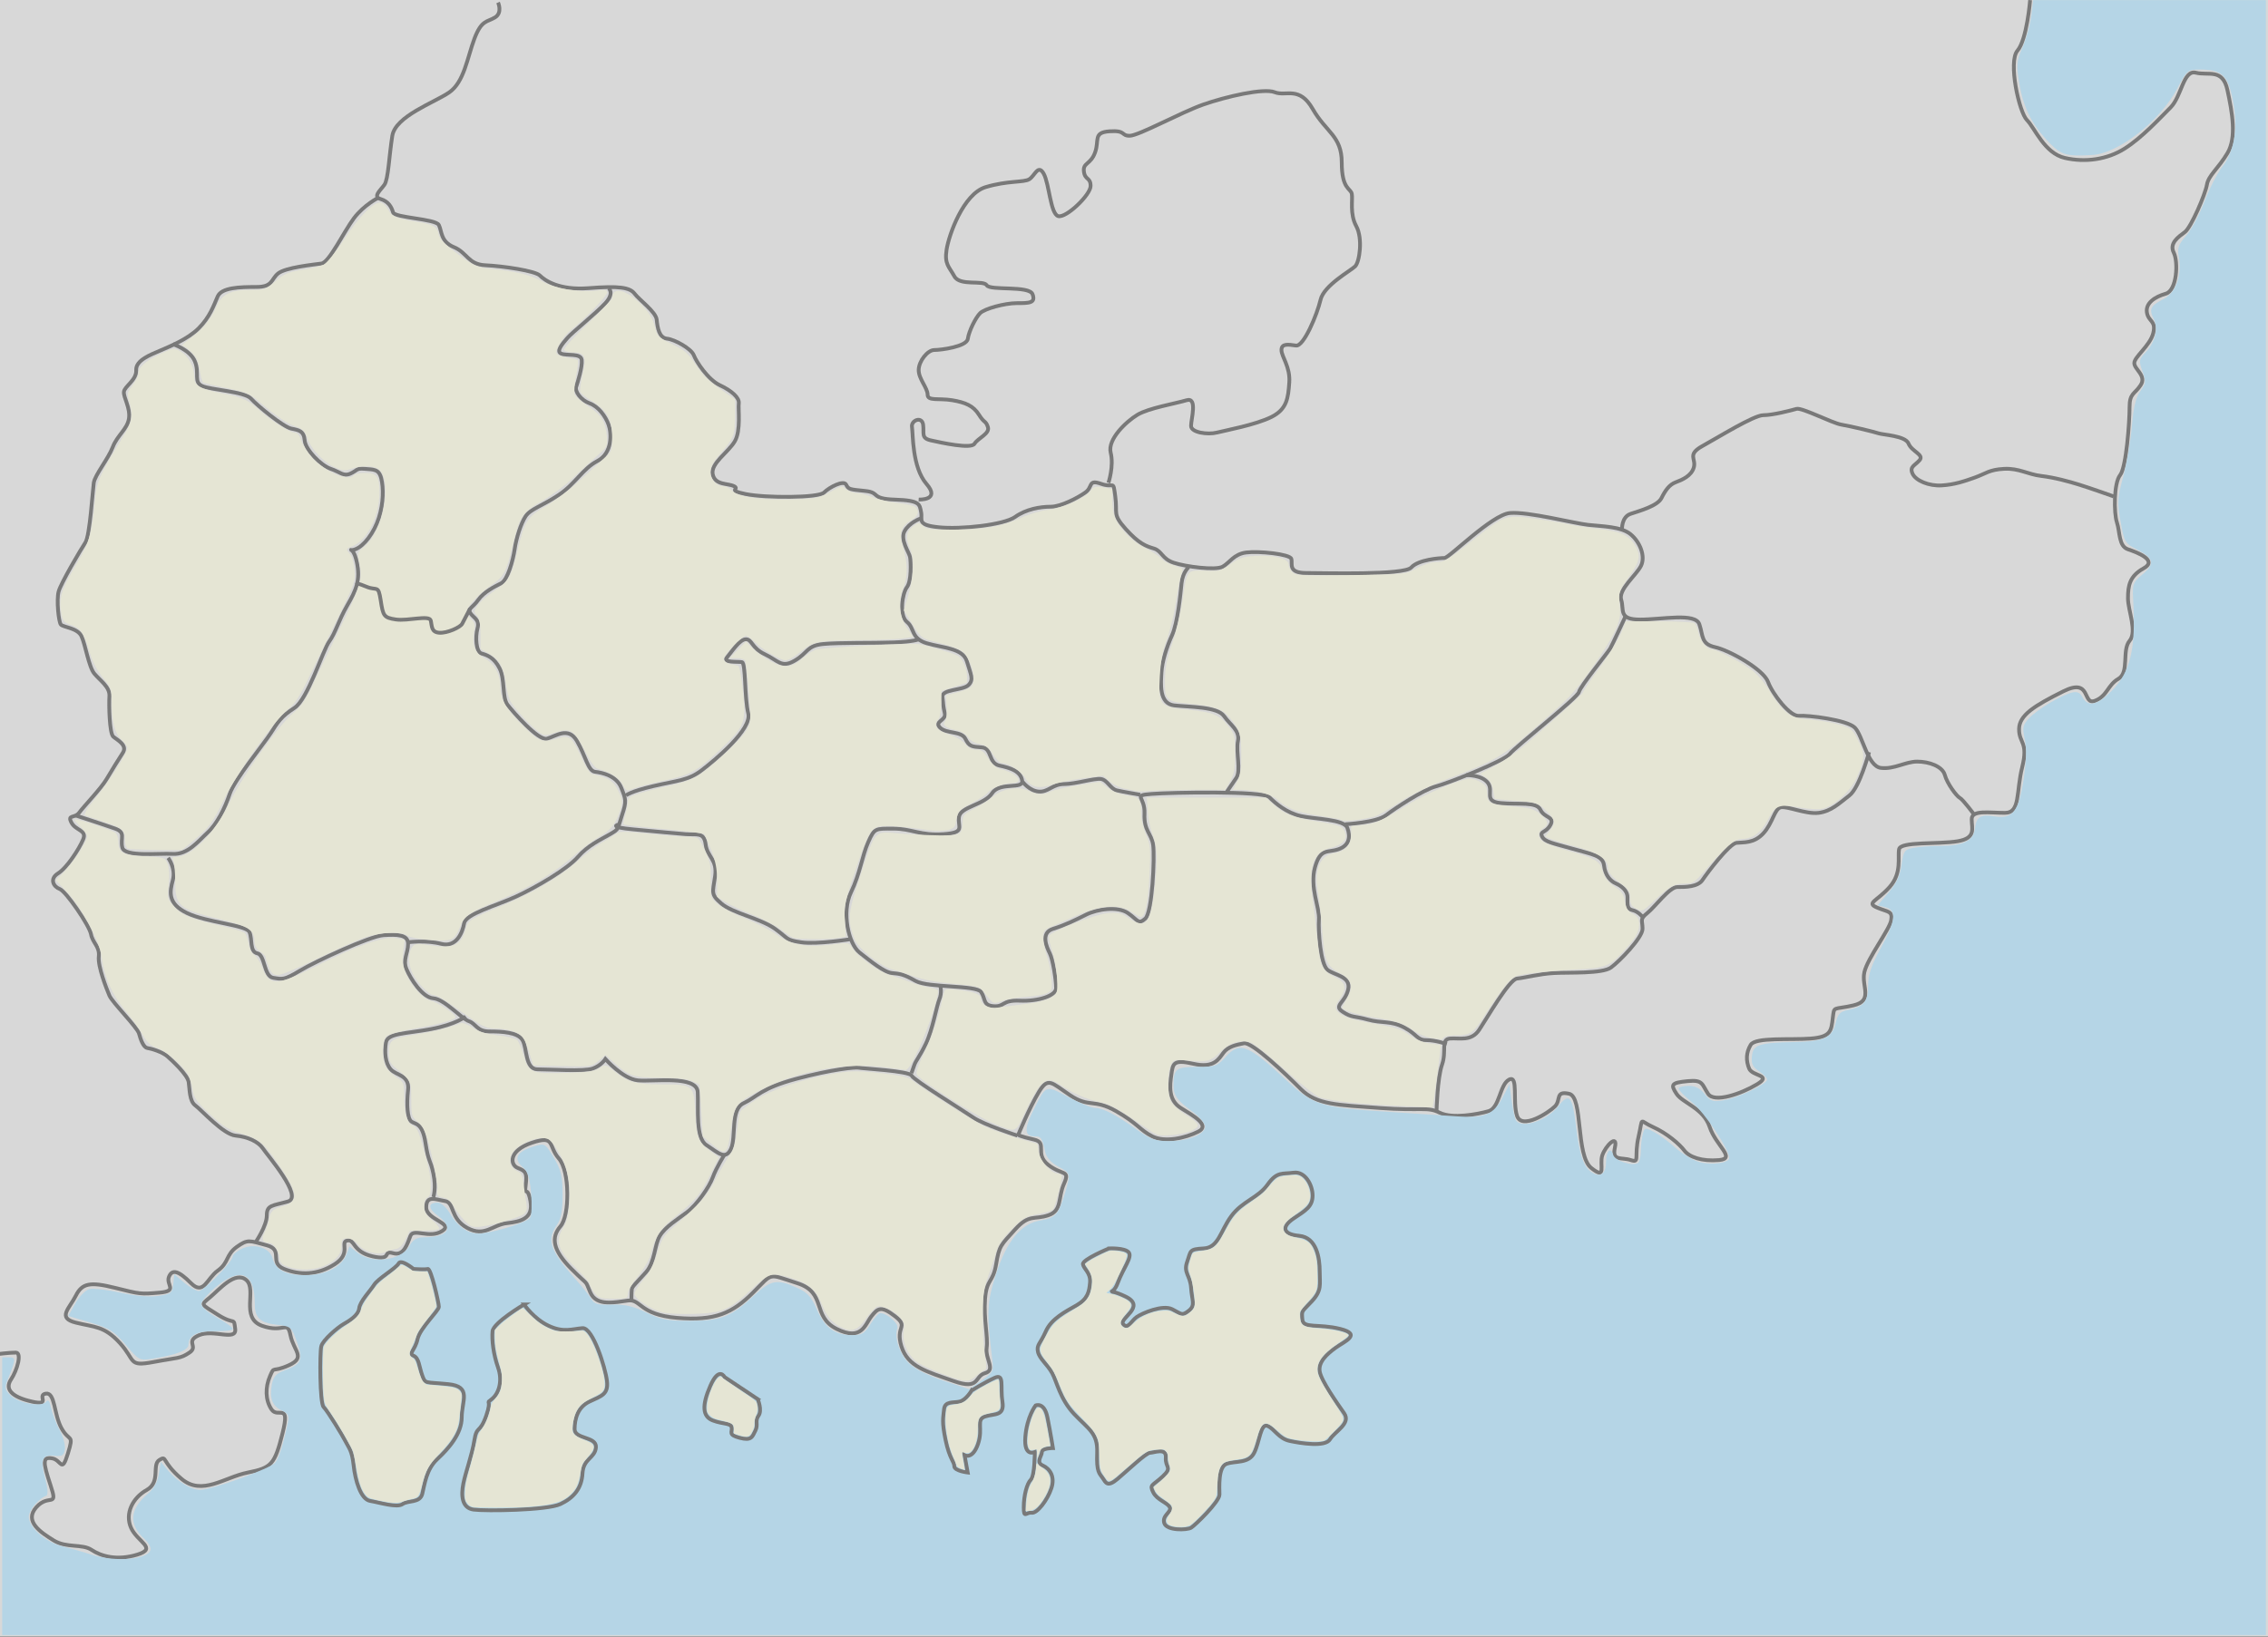 <?xml version="1.0" encoding="UTF-8" standalone="no"?>
<!-- Created with Inkscape (http://www.inkscape.org/) -->

<svg
   xmlns:dc="http://purl.org/dc/elements/1.1/"
   xmlns:cc="http://creativecommons.org/ns#"
   xmlns:rdf="http://www.w3.org/1999/02/22-rdf-syntax-ns#"
   xmlns:svg="http://www.w3.org/2000/svg"
   xmlns="http://www.w3.org/2000/svg"
   xmlns:sodipodi="http://sodipodi.sourceforge.net/DTD/sodipodi-0.dtd"
   xmlns:inkscape="http://www.inkscape.org/namespaces/inkscape"
   id="svg2"
   version="1.1"
   inkscape:version="0.48.1 "
   width="600"
   height="433.11"
   sodipodi:docname="Map_Gyeosangnam-do.svg">
  <rect width="100%" height="100%" fill="#333333" stroke="none"/>
  <defs
     id="defs6" />
  <sodipodi:namedview
     pagecolor="#ffffff"
     bordercolor="#666666"
     borderopacity="1"
     objecttolerance="10"
     gridtolerance="10"
     guidetolerance="10"
     inkscape:pageopacity="0"
     inkscape:pageshadow="2"
     inkscape:window-width="1311"
     inkscape:window-height="855"
     id="namedview4"
     showgrid="false"
     inkscape:zoom="1.563987"
     inkscape:cx="242.61934"
     inkscape:cy="195.17353"
     inkscape:window-x="0"
     inkscape:window-y="0"
     inkscape:window-maximized="0"
     inkscape:current-layer="layer2" />
  <g
     inkscape:groupmode="layer"
     id="layer2"
     inkscape:label="bg"
     style="opacity:0.878;display:inline"
     sodipodi:insensitive="true">
    <g
       id="g3917">
      <g
         id="g3859">
        <rect
           style="fill:#efefef;fill-opacity:1;stroke:none"
           id="rect2999"
           width="600"
           height="433.113"
           x="0"
           y="-0.003" />
        <path
           style="color:#000000;fill:none;stroke:#838383;stroke-width:1px;stroke-linecap:butt;stroke-linejoin:miter;stroke-miterlimit:4;stroke-opacity:1;stroke-dasharray:none;stroke-dashoffset:0;marker:none;visibility:visible;display:inline;overflow:visible;enable-background:accumulate"
           d="m 537.065,0.033 c 0,0 -0.835,10.441 -3.341,13.364 -2.506,2.923 0.418,16.287 2.506,18.375 2.088,2.088 4.594,8.77 10.023,10.023 5.429,1.253 11.276,0.418 15.87,-2.506 4.594,-2.923 9.188,-7.935 12.111,-10.858 2.923,-2.923 3.341,-10.023 6.682,-9.188 3.341,0.835 7.1,-1.253 8.352,4.594 1.253,5.847 2.506,12.529 0,16.705 -2.506,4.176 -5.011,5.847 -5.429,8.352 -0.418,2.506 -4.176,11.276 -5.847,12.529 -1.671,1.253 -4.176,2.923 -2.923,5.429 1.253,2.506 0.835,10.023 -2.088,10.858 -2.923,0.835 -5.429,2.506 -5.011,5.011 0.418,2.506 2.506,2.088 1.671,5.429 -0.835,3.341 -5.011,6.264 -5.011,7.935 0,1.67 3.341,3.341 1.67,5.847 -1.67,2.506 -2.923,2.088 -2.923,5.847 0,3.759 -0.835,15.87 -2.506,17.958 -1.671,2.088 -1.671,10.023 -0.835,12.529 0.835,2.506 0.418,6.264 2.923,7.1 2.506,0.835 7.935,2.923 4.176,5.011 -3.759,2.088 -4.176,4.594 -4.176,7.935 0,3.341 2.506,8.77 0.418,11.276 -2.088,2.506 0,8.352 -2.923,10.023 -2.923,1.671 -2.923,4.594 -6.264,5.847 -3.341,1.253 -0.835,-6.264 -8.352,-2.506 -7.517,3.759 -11.693,6.264 -11.693,10.023 0,3.759 2.506,3.341 0.835,10.023 -1.67,6.682 -0.418,12.111 -4.594,12.111 -4.176,0 -8.77,-0.835 -8.77,1.671 0,2.506 1.253,5.011 -3.759,5.847 -5.011,0.835 -15.034,0 -15.452,2.088 -0.418,2.088 0.835,6.264 -2.506,10.023 -3.341,3.759 -6.264,4.176 -3.341,5.429 2.923,1.253 4.176,0.835 3.759,3.341 -0.418,2.506 -6.264,10.023 -7.1,13.782 -0.835,3.759 2.506,7.517 -2.923,8.77 -5.429,1.253 -5.011,0 -5.429,3.341 -0.418,3.341 -0.418,5.011 -5.847,5.429 -5.429,0.418 -14.617,-0.418 -15.87,1.671 -1.253,2.088 -1.253,4.176 -0.418,6.264 0.835,2.088 6.264,1.67 2.088,4.176 -4.176,2.506 -11.276,5.011 -12.946,2.506 -1.67,-2.506 -1.253,-3.759 -5.429,-3.341 -4.176,0.418 -4.594,0.835 -2.923,3.341 1.671,2.506 7.1,3.759 8.77,8.77 1.671,5.011 7.1,8.352 2.506,8.77 -4.594,0.418 -7.935,-0.835 -9.188,-2.506 -1.253,-1.671 -4.594,-4.594 -8.352,-6.264 -3.759,-1.67 -2.506,-2.923 -3.759,2.506 -1.253,5.429 0.418,7.1 -2.088,6.264 -2.506,-0.835 -5.011,0.418 -4.176,-3.341 0.835,-3.759 -2.506,-0.418 -3.341,2.088 -0.835,2.506 1.253,6.682 -2.923,3.341 -4.176,-3.341 -2.088,-18.793 -5.847,-19.628 -3.759,-0.835 -2.088,1.671 -3.759,3.341 -1.671,1.67 -8.77,6.264 -10.023,2.506 -1.253,-3.759 0.418,-10.858 -2.088,-9.605 -2.506,1.253 -2.506,7.517 -5.429,8.352 -2.923,0.835 -9.605,2.088 -12.946,0.418 -3.341,-1.67 -4.594,-0.418 -15.87,-1.253 -11.276,-0.835 -16.705,-0.835 -20.881,-5.011 -4.176,-4.176 -12.946,-12.529 -15.034,-12.111 -2.088,0.418 -4.176,0.835 -5.429,2.506 -1.253,1.671 -2.506,4.176 -7.935,2.923 -5.429,-1.253 -5.429,0 -5.847,2.923 -0.418,2.923 -0.835,6.682 2.506,8.77 3.341,2.088 7.935,4.594 4.594,6.264 -3.341,1.671 -8.77,2.923 -12.111,1.253 -3.341,-1.671 -3.759,-3.341 -9.605,-6.682 -5.847,-3.341 -7.1,-0.835 -12.111,-4.176 -5.011,-3.341 -5.847,-5.011 -8.352,-0.835 -2.506,4.176 -5.429,11.276 -5.429,11.276 0,0 0.418,0.418 4.176,1.253 3.759,0.835 0,3.759 3.759,6.682 3.759,2.923 5.847,1.253 4.176,5.011 -1.671,3.759 -0.418,7.1 -4.176,8.352 -3.759,1.253 -5.011,-0.418 -8.77,3.759 -3.759,4.176 -4.176,4.176 -5.011,9.188 -0.835,5.011 -2.506,3.759 -2.923,9.188 -0.418,5.429 0.835,10.023 0.418,12.946 -0.418,2.923 2.506,5.847 -0.418,6.682 -2.923,0.835 -1.253,4.594 -8.352,2.088 -7.1,-2.506 -12.111,-3.759 -13.782,-9.188 -1.671,-5.429 2.088,-5.011 -1.671,-7.935 -3.759,-2.923 -4.594,-2.088 -6.264,0 -1.671,2.088 -2.506,6.682 -9.188,3.341 -6.682,-3.341 -2.506,-9.605 -10.441,-12.111 -7.935,-2.506 -6.264,-2.923 -11.693,2.506 -5.429,5.429 -10.023,7.517 -20.046,6.682 -10.023,-0.835 -9.605,-5.011 -12.946,-4.594 -3.341,0.418 -8.352,1.671 -10.023,-2.088 -1.671,-3.759 0,-1.253 -5.011,-6.264 -5.011,-5.011 -5.429,-8.352 -2.923,-11.276 2.506,-2.923 2.506,-14.617 -0.418,-17.958 -2.923,-3.341 -0.835,-6.264 -7.1,-4.176 -6.264,2.088 -5.847,5.847 -3.759,6.682 2.088,0.835 2.506,1.253 2.088,4.594 -0.418,3.341 0.418,-0.418 1.253,4.176 0.835,4.594 -2.506,5.429 -6.264,5.847 -3.759,0.418 -5.847,3.759 -10.441,1.253 -4.594,-2.506 -3.341,-6.682 -5.847,-7.1 -2.506,-0.418 -5.011,-1.671 -5.011,1.67 0,3.341 7.517,4.176 4.176,6.264 -3.341,2.088 -7.517,-0.835 -8.352,1.253 -0.835,2.088 -1.671,5.429 -4.594,4.594 -2.923,-0.835 0,2.088 -5.429,0.835 -5.429,-1.253 -4.594,-4.594 -6.682,-4.176 -2.088,0.418 1.253,3.341 -3.341,6.264 -4.594,2.923 -9.188,2.923 -13.364,1.253 -4.176,-1.671 0,-5.011 -4.594,-6.264 -4.594,-1.253 -5.011,-1.67 -7.935,0.418 -2.923,2.088 -2.088,4.176 -5.011,6.264 -2.923,2.088 -3.759,6.682 -7.1,3.341 -3.341,-3.341 -5.011,-3.759 -5.847,-1.671 -0.835,2.088 2.506,3.759 -2.506,4.176 -5.011,0.418 -5.011,0.418 -11.693,-1.253 -6.682,-1.671 -8.77,-1.253 -10.441,2.088 -1.67,3.341 -5.011,5.847 0,7.1 5.011,1.253 7.517,0.835 11.693,5.429 4.176,4.594 2.088,6.264 8.77,5.011 6.682,-1.253 7.1,-0.835 9.605,-2.506 2.506,-1.671 -1.253,-2.923 2.506,-4.594 3.759,-1.671 10.023,1.671 9.605,-1.671 -0.418,-3.341 0,-0.835 -4.594,-3.759 -4.594,-2.923 -4.594,-2.506 -2.088,-4.594 2.506,-2.088 6.682,-7.1 9.605,-4.594 2.923,2.506 -1.67,10.023 4.176,12.111 5.847,2.088 6.682,-1.67 7.517,2.506 0.835,4.176 4.176,5.847 -0.418,7.935 -4.594,2.088 -3.759,0 -5.011,2.923 -1.253,2.923 -1.253,6.264 0.418,8.77 1.67,2.506 5.011,-2.088 2.923,6.264 -2.088,8.352 -2.923,9.188 -9.188,10.441 -6.264,1.253 -12.111,6.264 -17.54,1.671 -5.429,-4.594 -3.759,-6.264 -5.847,-5.011 -2.088,1.253 0.418,5.847 -3.341,7.935 -3.759,2.088 -5.847,6.264 -4.176,10.023 1.67,3.759 7.1,5.429 1.67,7.1 -5.429,1.671 -9.605,0.418 -12.111,-1.253 -2.506,-1.671 -6.682,-0.418 -10.023,-2.506 -3.341,-2.088 -7.935,-5.011 -4.594,-8.77 3.341,-3.759 5.847,0.418 3.759,-5.847 -2.088,-6.264 -2.088,-7.517 0.418,-7.1 2.506,0.418 2.506,4.176 4.176,-1.253 1.67,-5.429 0.418,-2.923 -1.67,-6.682 -2.088,-3.759 -1.67,-9.605 -4.176,-9.188 -2.506,0.418 1.67,3.341 -3.759,2.088 -5.429,-1.253 -7.1,-3.341 -5.429,-5.847 1.67,-2.506 2.923,-7.1 1.253,-7.1 -1.67,0 -5.011,0.418 -5.011,0.418"
           id="path3089"
           inkscape:connector-curvature="0" />
      </g>
      <path
         inkscape:connector-curvature="0"
         id="path3878"
         d="m 0.583,395.935 0,-36.751 1.768,0 c 1.891,0 1.875,0.449 -0.21,5.64 -0.985,2.454 -0.924,2.883 0.641,4.448 2.1,2.1 8.514,3.192 9.488,1.616 0.437,-0.707 0.862,-0.114 1.259,1.758 0.33,1.554 1.344,4.173 2.255,5.82 0.911,1.647 1.528,3.902 1.371,5.011 -0.237,1.679 -0.691,1.974 -2.71,1.757 -3.297,-0.354 -3.839,0.944 -2.505,5.994 0.692,2.617 0.82,4.397 0.328,4.565 -1.68,0.573 -4.045,3.139 -4.577,4.966 -0.792,2.722 3.958,7.279 8.811,8.452 2.039,0.493 5.45,1.466 7.579,2.163 6.61,2.164 15.758,1.289 15.758,-1.506 0,-0.629 -0.717,-1.793 -1.594,-2.587 -4.265,-3.86 -3.972,-7.91 0.867,-11.982 1.57,-1.321 2.58,-3.133 2.916,-5.233 l 0.514,-3.212 2.089,2.483 c 2.307,2.742 6.002,4.929 8.322,4.928 3.054,-0.003 18.754,-5.702 19.869,-7.213 1.061,-1.438 2.117,-4.789 3.322,-10.545 0.396,-1.892 0.107,-2.478 -1.607,-3.259 -2.498,-1.138 -3.295,-3.234 -2.613,-6.871 0.393,-2.095 1.127,-2.911 3.338,-3.71 4.52,-1.634 5.004,-2.733 3.307,-7.511 -1.411,-3.973 -1.62,-4.16 -5.066,-4.549 -4.743,-0.535 -6.101,-1.797 -6.101,-5.67 0,-8.211 -3.774,-9.795 -10.33,-4.337 -2.069,1.723 -3.786,3.73 -3.816,4.461 -0.031,0.764 1.722,2.295 4.123,3.602 2.297,1.25 4.176,2.597 4.176,2.992 0,0.395 -2.031,0.671 -4.513,0.613 -4.772,-0.112 -7.181,1.078 -7.181,3.545 0,1.5 -3.199,2.748 -9.646,3.763 -3.268,0.515 -3.499,0.393 -6.917,-3.661 -3.073,-3.644 -4.303,-4.422 -9.385,-5.936 l -5.849,-1.742 1.868,-3.323 c 1.027,-1.828 2.7,-3.532 3.716,-3.787 1.017,-0.255 4.713,0.173 8.213,0.952 4.054,0.902 7.701,1.216 10.044,0.864 3.362,-0.504 3.702,-0.776 3.938,-3.144 l 0.258,-2.592 2.626,2.218 c 1.444,1.22 3.178,2.218 3.853,2.218 1.344,0 8.973,-7.763 8.973,-9.131 0,-0.467 1.034,-1.367 2.297,-2 3.252,-1.629 7.531,-0.38 8.229,2.401 0.791,3.152 3.459,4.554 8.662,4.55 5.362,-0.003 9.637,-2.155 10.904,-5.486 l 0.816,-2.147 2.199,1.73 c 3.798,2.988 11.44,2.012 13.57,-1.733 1.008,-1.772 1.986,-2.378 3.856,-2.39 6.568,-0.044 8.147,-2.464 3.735,-5.726 -2.638,-1.951 -2.643,-3.456 -0.01,-3.456 0.867,0 2.276,1.25 3.227,2.862 2.329,3.948 5.351,5.772 8.702,5.254 4.923,-0.762 11.747,-3.004 12.502,-4.108 0.408,-0.596 0.526,-3.527 0.263,-6.513 -0.351,-3.98 -0.92,-5.799 -2.13,-6.816 -2.777,-2.333 -1.659,-4.273 3.279,-5.689 2.466,-0.707 2.692,-0.561 4.884,3.167 1.916,3.259 2.298,4.881 2.298,9.756 0,4.225 -0.406,6.42 -1.462,7.912 -2.842,4.015 -1.899,6.856 4.738,14.268 1.873,2.092 3.824,4.535 4.334,5.429 0.758,1.329 1.749,1.598 5.429,1.476 3.396,-0.112 5.63,0.401 9.095,2.088 3.905,1.902 5.658,2.233 11.693,2.208 8.176,-0.034 10.731,-1.058 16.878,-6.762 4.394,-4.078 6.072,-4.379 11.261,-2.023 2.854,1.296 3.839,2.379 5.341,5.869 2.05,4.765 4.777,6.705 9.426,6.705 2.41,0 3.201,-0.492 4.703,-2.923 0.994,-1.608 2.165,-2.923 2.603,-2.923 1.802,0 4.978,2.805 4.522,3.994 -0.903,2.352 0.581,6.85 3.058,9.272 1.537,1.503 5.042,3.274 9.198,4.647 l 6.715,2.219 3.27,-2.266 c 3.077,-2.132 3.246,-2.468 2.855,-5.681 -1.524,-12.523 -1.417,-14.95 0.99,-22.455 2.837,-8.845 6.629,-13.432 11.789,-14.257 3.879,-0.62 4.747,-1.56 6.363,-6.886 1.676,-5.526 1.665,-5.574 -1.686,-7.378 -1.832,-0.987 -3.12,-2.399 -3.411,-3.74 -0.84,-3.869 -1.089,-4.243 -2.834,-4.243 -2.698,0 -2.807,-1.964 -0.376,-6.806 3.492,-6.956 3.174,-6.833 9.282,-3.592 2.987,1.585 6.17,2.881 7.074,2.881 2.09,0 5.634,1.835 11.029,5.711 3.553,2.553 4.954,3.059 8.462,3.059 5.224,0 9.633,-1.747 9.633,-3.817 0,-0.84 -1.409,-2.558 -3.132,-3.818 -4.272,-3.125 -5.22,-4.411 -5.22,-7.072 0,-4.436 0.612,-4.92 6.216,-4.92 4.727,0 5.406,-0.229 7.434,-2.506 3.867,-4.34 5.905,-3.566 16.445,6.243 6.818,6.345 8.979,7.014 26.179,8.104 7.408,0.47 15.912,1.031 18.898,1.248 7.1,0.515 9.514,-0.487 11.831,-4.912 l 1.876,-3.583 0.562,4.301 c 0.309,2.365 0.818,4.714 1.131,5.22 1.455,2.354 8.166,0.156 11.166,-3.657 2.974,-3.781 3.781,-2.864 4.762,5.412 0.875,7.383 1.965,10.589 4.065,11.966 2.41,1.579 3.863,0.489 3.863,-2.896 0,-2.708 1.307,-3.868 1.882,-1.67 0.402,1.539 5.07,3.071 6.556,2.152 0.412,-0.255 0.755,-1.663 0.761,-3.128 0.007,-1.466 0.235,-3.499 0.508,-4.519 0.474,-1.769 0.609,-1.796 2.962,-0.579 1.356,0.701 3.924,2.593 5.708,4.205 1.784,1.612 4.605,3.306 6.269,3.766 3.283,0.906 7.928,0.272 7.928,-1.083 0,-2.242 -6.417,-11.909 -9.68,-14.584 -2.026,-1.66 -3.684,-3.349 -3.684,-3.753 0,-0.404 1.167,-0.735 2.594,-0.735 1.8,0 3.118,0.666 4.305,2.174 1.493,1.898 2.127,2.108 4.992,1.65 3.763,-0.602 11.496,-4.294 11.496,-5.489 0,-0.441 -0.959,-1.43 -2.132,-2.199 -1.656,-1.085 -2.075,-1.974 -1.879,-3.983 0.298,-3.057 1.914,-3.594 11.28,-3.748 7.736,-0.127 9.958,-1.145 10.864,-4.98 0.587,-2.482 1.169,-3.089 3.393,-3.544 4.121,-0.843 5.201,-2.179 5.201,-6.431 0,-2.855 0.827,-5.301 3.341,-9.881 3.95,-7.197 4.285,-10.074 1.263,-10.832 l -2.078,-0.522 2.903,-3.391 c 2.075,-2.424 3.052,-4.519 3.427,-7.344 0.473,-3.565 0.771,-4.002 3.038,-4.456 1.383,-0.277 4.628,-0.508 7.212,-0.515 6.079,-0.016 8.79,-1.377 9.159,-4.598 0.358,-3.125 1.457,-3.81 5.166,-3.221 4.793,0.762 6.411,-1.279 7.699,-9.709 0.734,-4.807 0.837,-8.254 0.317,-10.673 -0.683,-3.18 -0.552,-3.803 1.192,-5.659 2.159,-2.298 8.363,-5.992 11.305,-6.73 1.357,-0.341 2.14,0.013 2.813,1.272 1.432,2.676 3.938,2.094 7.77,-1.806 4.906,-4.992 6.33,-11.086 5.599,-23.949 -0.241,-4.241 -0.082,-4.676 2.505,-6.835 3.339,-2.788 3.005,-4.226 -1.515,-6.532 -3.142,-1.603 -3.351,-1.959 -4.316,-7.359 -0.908,-5.078 -0.835,-6.331 0.693,-11.926 0.939,-3.438 1.969,-9.43 2.289,-13.315 0.416,-5.051 1.053,-7.701 2.238,-9.303 1.484,-2.007 1.543,-2.552 0.571,-5.24 -0.998,-2.759 -0.934,-3.16 0.79,-4.996 2.617,-2.786 3.465,-6.318 2.147,-8.946 -1.279,-2.551 -0.812,-3.448 2.743,-5.269 3.132,-1.605 4.819,-6.301 3.942,-10.976 -0.461,-2.457 -0.161,-3.342 1.943,-5.739 1.368,-1.558 3.535,-5.602 4.815,-8.985 1.28,-3.383 3.401,-7.527 4.715,-9.209 3.038,-3.891 4.13,-9.563 3.087,-16.039 -1.287,-7.991 -2.882,-9.719 -8.97,-9.719 -3.242,0 -3.432,0.159 -6.056,5.082 -4.581,8.595 -15.465,17.095 -22.447,17.53 -6.731,0.42 -8.211,0.002 -11.319,-3.193 -4.533,-4.66 -6.836,-9.156 -7.929,-15.48 -0.899,-5.204 -0.831,-6.009 0.828,-9.866 0.994,-2.31 2.026,-6.056 2.295,-8.324 l 0.488,-4.124 30.788,0 30.788,0 0,216.33 0,216.329 -299.437,0 -299.437,0 0,-36.751 z"
         style="fill:#c7ecff;fill-opacity:1;stroke:none" />
      <path
         inkscape:connector-curvature="0"
         id="path2991"
         d="m 131.761,0.66 c 0,0 1.253,2.715 -0.835,3.967 -2.088,1.253 -3.55,0.626 -5.429,5.638 -1.879,5.011 -2.715,11.485 -6.682,14.199 -3.967,2.715 -14.199,6.264 -15.034,11.485 -0.835,5.22 -1.044,11.485 -2.088,12.946 -1.044,1.462 -3.132,3.132 -1.044,3.759 2.088,0.626 2.923,2.088 3.341,3.55 0.418,1.462 11.276,1.67 12.111,3.341 0.835,1.67 0.418,4.385 3.967,5.847 3.55,1.462 3.759,4.594 8.352,4.803 4.594,0.209 13.155,1.462 14.408,2.715 1.253,1.253 5.011,3.967 12.946,3.341 7.935,-0.626 10.858,-0.209 12.111,1.462 1.253,1.67 5.638,4.803 5.847,6.891 0.209,2.088 0.626,4.803 2.715,5.011 2.088,0.209 6.473,2.715 7.1,4.385 0.626,1.67 3.759,6.473 6.891,7.935 3.132,1.462 5.22,3.341 5.011,4.803 -0.209,1.462 0.626,7.1 -1.044,10.023 -1.671,2.923 -6.473,5.847 -5.847,8.77 0.626,2.923 3.967,2.297 5.638,3.132 1.671,0.835 -2.088,1.044 3.132,2.088 5.22,1.044 19.211,1.044 20.672,-0.418 1.462,-1.462 5.22,-3.341 5.847,-2.088 0.626,1.253 0.835,1.253 5.011,1.671 4.176,0.418 1.253,2.088 7.935,2.297 6.682,0.209 6.473,1.253 6.891,3.341 0.418,2.088 -1.253,3.341 4.594,3.967 5.847,0.626 17.331,-0.626 20.255,-2.715 2.923,-2.088 6.682,-2.715 9.397,-2.715 2.715,0 7.1,-2.297 9.188,-3.759 2.088,-1.462 0.626,-3.55 4.176,-2.297 3.55,1.253 3.132,-1.253 3.759,3.341 0.626,4.594 -0.835,4.594 2.715,8.561 3.55,3.967 5.429,4.594 7.517,5.22 2.088,0.626 2.088,2.715 5.22,3.759 3.132,1.044 11.067,2.088 12.946,1.044 1.879,-1.044 2.923,-3.341 6.264,-3.759 3.341,-0.418 11.485,0.418 11.902,1.671 0.418,1.253 -1.044,3.759 3.967,3.759 5.011,0 25.893,0.626 27.772,-1.462 1.879,-2.088 7.517,-2.506 8.77,-2.506 1.253,0 12.529,-11.485 17.331,-11.902 4.803,-0.418 16.914,2.715 20.672,3.132 3.759,0.418 8.77,0.418 11.276,2.506 2.506,2.088 3.967,5.847 2.715,8.352 -1.253,2.506 -6.056,6.264 -5.22,8.979 0.835,2.715 -0.835,5.22 5.011,5.22 5.847,0 14.617,-1.879 15.661,1.253 1.044,3.132 0.418,5.22 4.176,6.056 3.759,0.835 12.738,5.847 13.99,9.188 1.253,3.341 5.847,9.188 8.144,8.979 2.297,-0.209 12.738,1.044 14.826,3.132 2.088,2.088 3.341,10.232 6.891,10.649 3.55,0.418 6.473,-1.671 9.605,-1.671 3.132,0 6.682,1.253 7.308,3.55 0.626,2.297 3.132,5.638 3.967,6.056 0.835,0.418 3.759,4.385 3.759,4.385"
         style="color:#000000;fill:none;stroke:#838383;stroke-width:1px;stroke-linecap:butt;stroke-linejoin:miter;stroke-miterlimit:4;stroke-opacity:1;stroke-dasharray:none;stroke-dashoffset:0;marker:none;visibility:visible;display:inline;overflow:visible;enable-background:accumulate" />
      <path
         inkscape:connector-curvature="0"
         id="path3761"
         d="m 429.109,140.146 c 0,0 -0.209,-3.341 2.297,-4.176 2.506,-0.835 7.1,-2.088 8.144,-4.176 1.044,-2.088 2.088,-3.55 3.759,-4.176 1.671,-0.626 4.176,-1.671 4.803,-3.967 0.626,-2.297 -1.879,-3.341 2.297,-5.638 4.176,-2.297 13.573,-8.144 16.079,-8.144 2.506,0 7.308,-1.253 8.77,-1.67 1.462,-0.418 9.397,3.759 11.902,4.176 2.506,0.418 8.561,1.879 9.814,2.297 1.253,0.418 7.1,0.626 7.935,2.715 0.835,2.088 4.176,2.923 2.923,4.385 -1.253,1.462 -2.715,1.671 -1.879,3.55 0.835,1.879 4.385,3.341 7.726,3.132 3.341,-0.209 5.847,-1.044 8.77,-2.088 2.923,-1.044 3.759,-2.088 7.726,-2.297 3.967,-0.209 6.264,1.462 9.814,1.879 3.55,0.418 7.308,1.462 10.023,2.297 2.715,0.835 9.188,3.132 9.188,3.132"
         style="color:#000000;fill:none;stroke:#838383;stroke-width:1px;stroke-linecap:butt;stroke-linejoin:miter;stroke-miterlimit:4;stroke-opacity:1;stroke-dasharray:none;stroke-dashoffset:0;marker:none;visibility:visible;display:inline;overflow:visible;enable-background:accumulate" />
      <path
         inkscape:connector-curvature="0"
         id="path3763"
         d="m 380.038,294.041 c 0,0 0.209,-8.77 1.462,-12.32 1.253,-3.55 -0.418,-6.682 2.088,-6.891 2.506,-0.209 5.638,0.835 7.726,-2.297 2.088,-3.132 7.935,-13.364 10.023,-13.573 2.088,-0.209 5.847,-1.253 9.814,-1.462 3.967,-0.209 12.738,0.209 15.034,-1.462 2.297,-1.671 8.352,-7.935 8.352,-10.232 0,-2.297 -0.835,-2.506 1.253,-4.176 2.088,-1.671 5.847,-6.891 7.935,-6.891 2.088,0 5.429,0 6.682,-1.879 1.253,-1.879 7.1,-9.605 8.979,-9.814 1.879,-0.209 4.594,0.209 7.1,-2.506 2.506,-2.715 2.923,-6.473 4.594,-6.891 1.671,-0.418 6.682,1.879 10.023,1.462 3.341,-0.418 5.429,-2.506 8.144,-4.594 2.715,-2.088 5.22,-11.485 5.22,-11.485"
         style="color:#000000;fill:none;stroke:#838383;stroke-width:1px;stroke-linecap:butt;stroke-linejoin:miter;stroke-miterlimit:4;stroke-opacity:1;stroke-dasharray:none;stroke-dashoffset:0;marker:none;visibility:visible;display:inline;overflow:visible;enable-background:accumulate" />
      <path
         inkscape:connector-curvature="0"
         id="path3765"
         d="m 243.036,132.194 c 0,0 5.906,0.295 2.067,-4.134 -3.839,-4.43 -3.544,-13.289 -3.839,-15.061 -0.295,-1.772 2.658,-2.953 2.953,-0.591 0.295,2.362 -0.591,3.544 2.067,4.134 2.658,0.591 10.631,2.362 11.517,0.886 0.886,-1.477 4.134,-2.658 3.544,-4.43 -0.591,-1.772 -0.886,-0.886 -2.362,-3.248 -1.477,-2.362 -3.544,-3.248 -7.087,-3.839 -3.544,-0.591 -6.497,0.295 -6.497,-1.477 0,-1.772 -2.362,-4.134 -2.362,-6.497 0,-2.362 2.362,-5.315 4.134,-5.315 1.772,0 8.564,-0.886 8.859,-2.953 0.295,-2.067 2.067,-5.611 3.248,-6.792 1.181,-1.181 6.497,-2.658 9.745,-2.658 3.248,0 5.02,0 4.134,-2.362 -0.886,-2.362 -11.222,-0.886 -12.108,-2.362 -0.886,-1.477 -7.087,0.295 -8.564,-2.362 -1.477,-2.658 -2.658,-3.248 -2.067,-7.087 0.591,-3.839 4.43,-14.765 10.336,-16.537 5.906,-1.772 10.04,-1.181 11.517,-2.067 1.477,-0.886 2.362,-4.134 3.839,-1.477 1.477,2.658 1.772,10.631 3.839,11.222 2.067,0.591 8.564,-5.611 8.564,-7.973 0,-2.362 -1.477,-1.477 -1.772,-3.839 -0.295,-2.362 1.772,-1.772 2.953,-5.02 1.181,-3.248 -0.591,-5.315 3.839,-5.611 4.43,-0.295 2.953,1.181 5.315,1.181 2.362,0 13.584,-6.201 19.49,-8.269 5.906,-2.067 15.946,-4.43 18.9,-3.248 2.953,1.181 6.497,-1.772 10.04,4.43 3.544,6.201 7.678,7.087 7.678,14.175 0,7.087 2.362,6.792 2.658,8.269 0.295,1.477 -0.591,5.315 1.181,8.564 1.772,3.248 0.886,9.45 -0.295,10.631 -1.181,1.181 -8.269,5.02 -9.154,8.859 -0.886,3.839 -4.43,12.403 -6.497,12.108 -2.067,-0.295 -3.839,-0.591 -3.839,1.181 0,1.772 2.362,4.43 2.067,8.564 -0.295,4.134 -0.591,7.087 -4.725,9.154 -4.134,2.067 -12.108,3.544 -14.47,4.134 -2.362,0.591 -6.792,0 -6.792,-1.772 0,-1.772 1.772,-7.678 -1.181,-6.792 -2.953,0.886 -10.04,2.067 -12.993,3.839 -2.953,1.772 -7.973,6.497 -7.087,10.04 0.886,3.544 -0.591,7.973 -0.591,7.973"
         style="color:#000000;fill:none;stroke:#838383;stroke-width:1px;stroke-linecap:butt;stroke-linejoin:miter;stroke-miterlimit:4;stroke-opacity:1;stroke-dasharray:none;stroke-dashoffset:0;marker:none;visibility:visible;display:inline;overflow:visible;enable-background:accumulate" />
      <path
         inkscape:connector-curvature="0"
         id="path3767"
         d="m 100.108,52.314 c 0,0 -3.839,1.919 -6.497,5.463 -2.658,3.544 -6.497,11.665 -8.564,11.96 -2.067,0.295 -9.597,1.034 -11.517,2.658 -1.919,1.624 -1.329,3.544 -5.758,3.544 -4.43,0 -9.154,0.148 -10.188,2.51 -1.034,2.362 -2.067,5.463 -5.02,8.416 -2.953,2.953 -7.826,4.873 -10.188,5.906 -2.362,1.034 -6.497,2.51 -6.349,5.168 0.148,2.658 -3.101,4.282 -3.248,5.758 -0.148,1.477 1.772,4.282 1.329,7.087 -0.443,2.805 -3.101,4.43 -4.282,7.53 -1.181,3.101 -4.725,7.383 -5.02,9.45 -0.295,2.067 -1.034,14.027 -2.215,15.799 -1.181,1.772 -6.497,10.779 -7.087,12.993 -0.591,2.215 0,7.973 0.591,8.711 0.591,0.738 4.43,0.886 5.463,3.101 1.034,2.215 1.919,8.121 3.396,9.893 1.477,1.772 4.134,3.544 3.987,5.906 -0.148,2.362 0,9.893 1.034,10.779 1.034,0.886 3.839,2.215 2.51,4.282 -1.329,2.067 -2.805,4.43 -4.282,6.94 -1.477,2.51 -6.054,7.235 -7.235,8.859 -1.181,1.624 -3.248,0.443 -2.067,2.658 1.181,2.215 4.134,1.919 3.101,4.43 -1.034,2.51 -4.282,7.53 -6.644,9.007 -2.362,1.477 -1.181,3.544 0.443,4.134 1.624,0.591 7.826,9.597 8.269,11.96 0.443,2.362 2.362,3.248 2.067,5.906 -0.295,2.658 2.067,8.564 2.805,10.336 0.738,1.772 7.383,8.416 7.826,10.04 0.443,1.624 1.181,3.691 2.215,3.839 1.034,0.148 3.987,1.034 5.315,2.215 1.329,1.181 5.315,4.873 5.611,6.792 0.295,1.919 0.148,5.02 1.772,6.201 1.624,1.181 7.383,7.678 10.631,7.973 3.248,0.295 6.054,1.624 7.235,3.396 1.181,1.772 10.779,12.846 6.644,14.027 -4.134,1.181 -5.611,0.886 -5.611,3.691 0,2.805 -2.953,7.087 -2.953,7.087"
         style="color:#000000;fill:none;stroke:#838383;stroke-width:1px;stroke-linecap:butt;stroke-linejoin:miter;stroke-miterlimit:4;stroke-opacity:1;stroke-dasharray:none;stroke-dashoffset:0;marker:none;visibility:visible;display:inline;overflow:visible;enable-background:accumulate" />
      <path
         inkscape:connector-curvature="0"
         id="path3769"
         d="m 45.73,91.076 c 0,0 4.594,1.462 5.847,4.594 1.253,3.132 -0.418,5.429 1.879,6.473 2.297,1.044 11.276,1.462 12.946,3.341 1.67,1.879 8.561,7.517 10.649,7.935 2.088,0.418 3.341,0.626 3.55,3.132 0.209,2.506 4.385,6.682 6.891,7.517 2.506,0.835 3.341,2.088 5.22,1.253 1.879,-0.835 1.462,-1.462 3.759,-1.253 2.297,0.209 3.759,0 4.385,2.506 0.626,2.506 0.626,6.473 -0.626,10.441 -1.253,3.967 -3.967,7.517 -6.264,8.352 -2.297,0.835 -0.626,-1.462 0.418,3.341 1.044,4.803 -0.209,7.517 -2.506,11.485 -2.297,3.967 -3.132,7.308 -4.803,9.605 -1.67,2.297 -5.638,15.243 -9.188,17.54 -3.55,2.297 -4.385,3.759 -6.264,6.682 -1.879,2.923 -9.605,12.32 -10.858,16.079 -1.253,3.759 -3.341,7.935 -5.847,10.232 -2.506,2.297 -5.22,5.847 -9.188,5.638 -3.967,-0.209 -12.738,0.835 -13.364,-1.671 -0.626,-2.506 1.044,-3.967 -1.879,-5.011 -2.923,-1.044 -10.649,-3.55 -10.649,-3.55"
         style="color:#000000;fill:none;stroke:#838383;stroke-width:1px;stroke-linecap:butt;stroke-linejoin:miter;stroke-miterlimit:4;stroke-opacity:1;stroke-dasharray:none;stroke-dashoffset:0;marker:none;visibility:visible;display:inline;overflow:visible;enable-background:accumulate" />
      <path
         inkscape:connector-curvature="0"
         id="path3771"
         d="m 44.477,227.012 c 0,0 2.088,2.715 1.253,5.847 -0.835,3.132 -1.462,6.264 3.759,8.77 5.22,2.506 15.661,3.132 16.496,5.011 0.835,1.879 0,5.22 2.088,5.638 2.088,0.418 1.67,6.056 4.176,6.473 2.506,0.418 2.923,0.626 7.1,-1.879 4.176,-2.506 18.584,-9.188 22.134,-9.397 3.55,-0.209 6.473,-0.209 6.473,2.297 0,2.506 -1.462,4.176 -0.418,6.682 1.044,2.506 4.176,7.517 7.1,7.726 2.923,0.209 7.517,5.429 9.397,6.056 1.879,0.626 2.088,2.715 5.429,2.715 3.341,0 7.517,0.209 8.77,2.297 1.253,2.088 0.626,7.726 3.967,7.726 3.341,0 12.32,0.626 14.617,-0.209 2.297,-0.835 3.341,-2.506 3.341,-2.506 0,0 4.594,5.22 8.561,5.638 3.967,0.418 15.661,-1.462 15.87,3.132 0.209,4.594 -0.626,12.111 2.297,13.99 2.923,1.879 5.011,4.176 6.473,1.044 1.462,-3.132 -0.209,-10.441 3.341,-12.111 3.55,-1.671 4.594,-3.967 13.99,-6.473 9.397,-2.506 15.661,-3.132 16.496,-2.923 0.835,0.209 13.364,0.835 13.99,2.088 0.626,1.253 13.573,9.188 16.287,11.067 2.715,1.879 11.693,4.803 11.693,4.803"
         style="color:#000000;fill:none;stroke:#838383;stroke-width:1px;stroke-linecap:butt;stroke-linejoin:miter;stroke-miterlimit:4;stroke-opacity:1;stroke-dasharray:none;stroke-dashoffset:0;marker:none;visibility:visible;display:inline;overflow:visible;enable-background:accumulate" />
      <path
         inkscape:connector-curvature="0"
         id="path3773"
         d="m 123.199,268.984 c 0,0 -2.506,2.088 -9.188,3.341 -6.682,1.253 -11.485,1.044 -11.902,3.55 -0.418,2.506 -0.209,5.429 1.253,7.1 1.462,1.671 5.011,1.462 4.594,5.429 -0.418,3.967 -0.209,7.517 0.835,8.352 1.044,0.835 2.923,0.209 3.759,5.638 0.835,5.429 1.253,4.176 2.088,8.144 0.835,3.967 0,6.264 0,6.264"
         style="color:#000000;fill:none;stroke:#838383;stroke-width:1px;stroke-linecap:butt;stroke-linejoin:miter;stroke-miterlimit:4;stroke-opacity:1;stroke-dasharray:none;stroke-dashoffset:0;marker:none;visibility:visible;display:inline;overflow:visible;enable-background:accumulate" />
      <path
         inkscape:connector-curvature="0"
         id="path3775"
         d="m 191.69,305.526 c 0,0 -2.193,3.445 -3.132,6.056 -0.94,2.61 -4.281,7.308 -6.786,9.188 -2.506,1.879 -5.742,3.863 -7.204,6.264 -1.462,2.401 -1.253,6.891 -3.654,9.605 -2.401,2.715 -3.654,3.759 -3.759,4.489 -0.104,0.731 -0.104,2.923 -0.104,2.923"
         style="color:#000000;fill:none;stroke:#838383;stroke-width:1px;stroke-linecap:butt;stroke-linejoin:miter;stroke-miterlimit:4;stroke-opacity:1;stroke-dasharray:none;stroke-dashoffset:0;marker:none;visibility:visible;display:inline;overflow:visible;enable-background:accumulate" />
      <path
         inkscape:connector-curvature="0"
         id="path3777"
         d="m 160.994,76.25 c 0,0 1.671,1.253 -0.835,3.967 -2.506,2.715 -8.77,7.726 -10.023,9.188 -1.253,1.462 -3.132,3.55 -1.671,4.176 1.462,0.626 5.22,-0.209 5.429,1.67 0.209,1.879 -1.044,5.847 -1.462,7.1 -0.418,1.253 1.253,3.55 3.55,4.385 2.297,0.835 4.176,3.341 5.011,5.638 0.835,2.297 1.044,7.517 -2.923,9.605 -3.967,2.088 -5.847,6.056 -10.232,8.979 -4.385,2.923 -7.517,3.759 -8.77,5.638 -1.253,1.879 -2.506,5.847 -2.923,8.77 -0.418,2.923 -1.879,8.144 -3.55,8.979 -1.671,0.835 -4.594,2.297 -6.056,4.385 -1.462,2.088 -2.923,2.297 -2.088,3.55 0.835,1.253 2.506,1.671 1.879,3.967 -0.626,2.297 -0.418,6.264 1.044,6.682 1.462,0.418 3.341,1.044 4.803,3.967 1.462,2.923 0.626,7.726 2.088,9.605 1.462,1.879 8.144,9.605 10.441,8.979 2.297,-0.626 5.638,-3.341 7.935,0.626 2.297,3.967 2.923,7.935 4.803,8.144 1.879,0.209 5.638,1.044 6.891,4.176 1.253,3.132 1.462,3.55 0.209,7.308 -1.253,3.759 -0.626,3.55 -3.132,5.011 -2.506,1.462 -5.847,2.923 -8.561,6.056 -2.715,3.132 -10.858,7.935 -16.287,10.441 -5.429,2.506 -13.364,4.594 -13.782,7.1 -0.418,2.506 -2.088,6.473 -6.056,5.429 -3.967,-1.044 -8.77,-0.418 -8.77,-0.418"
         style="color:#000000;fill:none;stroke:#838383;stroke-width:1px;stroke-linecap:butt;stroke-linejoin:miter;stroke-miterlimit:4;stroke-opacity:1;stroke-dasharray:none;stroke-dashoffset:0;marker:none;visibility:visible;display:inline;overflow:visible;enable-background:accumulate" />
      <path
         inkscape:connector-curvature="0"
         id="path3779"
         d="m 243.475,137.223 c 0,0 -2.923,1.044 -4.176,3.341 -1.253,2.297 1.253,5.638 1.462,6.891 0.209,1.253 0.418,6.264 -0.835,7.935 -1.253,1.671 -2.088,7.517 0,9.188 2.088,1.67 1.044,4.385 5.22,5.638 4.176,1.253 9.605,1.253 10.649,4.803 1.044,3.55 1.879,4.803 0.418,6.264 -1.462,1.462 -7.1,1.044 -6.891,3.132 0.209,2.088 0.209,2.506 0.626,4.385 0.418,1.879 -2.923,2.088 -1.253,3.759 1.671,1.671 5.638,0.835 6.682,2.923 1.044,2.088 1.67,2.088 4.385,2.297 2.715,0.209 1.671,4.176 4.594,4.803 2.923,0.626 5.638,1.462 6.056,3.967 0.418,2.506 -5.847,0.209 -7.935,3.341 -2.088,3.132 -8.352,3.55 -8.77,6.264 -0.418,2.715 1.879,4.176 -4.176,4.594 -6.056,0.418 -8.352,-1.462 -13.155,-1.462 -4.803,0 -5.011,-0.209 -6.682,3.55 -1.671,3.759 -2.088,8.144 -4.594,13.364 -2.506,5.22 -0.626,13.573 2.297,15.87 2.923,2.297 6.473,5.22 8.561,5.429 2.088,0.209 2.923,0.209 6.264,2.088 3.341,1.879 16.079,1.044 17.331,2.923 1.253,1.879 0.418,3.55 3.341,3.759 2.923,0.209 2.088,-1.671 6.891,-1.462 4.803,0.209 9.605,-1.253 9.605,-3.341 0,-2.088 -0.835,-7.517 -1.671,-9.188 -0.835,-1.671 -2.506,-5.429 0.835,-6.473 3.341,-1.044 5.847,-2.297 8.77,-3.759 2.923,-1.462 8.352,-2.297 11.067,-0.418 2.715,1.879 2.715,3.132 4.594,1.462 1.879,-1.671 2.506,-16.287 2.088,-19.42 -0.418,-3.132 -2.506,-3.759 -2.297,-8.352 0.209,-4.594 -3.341,-4.803 1.879,-5.22 5.22,-0.418 29.443,-0.835 31.113,0.835 1.671,1.671 4.594,4.176 8.352,5.011 3.759,0.835 11.485,0.835 12.32,3.132 0.835,2.297 0.626,4.594 -2.297,5.638 -2.923,1.044 -4.803,-0.418 -6.264,4.803 -1.462,5.22 1.253,10.649 1.044,13.782 -0.209,3.132 0.418,11.902 2.297,13.364 1.879,1.462 6.264,1.671 5.429,5.22 -0.835,3.55 -3.967,4.176 -1.462,5.847 2.506,1.671 2.923,1.044 6.682,2.088 3.759,1.044 6.056,0.209 9.605,2.088 3.55,1.879 3.341,3.341 5.847,3.341 2.506,0 5.429,1.044 5.429,1.044"
         style="color:#000000;fill:none;stroke:#838383;stroke-width:1px;stroke-linecap:butt;stroke-linejoin:miter;stroke-miterlimit:4;stroke-opacity:1;stroke-dasharray:none;stroke-dashoffset:0;marker:none;visibility:visible;display:inline;overflow:visible;enable-background:accumulate" />
      <path
         inkscape:connector-curvature="0"
         id="path3781"
         d="m 163.5,218.242 c 0,0 -2.715,0.626 4.176,1.253 6.891,0.626 10.858,1.044 13.782,1.253 2.923,0.209 4.803,-0.626 5.22,2.715 0.418,3.341 3.132,3.967 2.506,8.352 -0.626,4.385 -1.253,4.803 1.671,7.308 2.923,2.506 10.441,3.967 14.199,6.682 3.759,2.715 2.715,2.923 6.891,3.55 4.176,0.626 13.155,-0.835 13.155,-0.835"
         style="color:#000000;fill:none;stroke:#838383;stroke-width:1px;stroke-linecap:butt;stroke-linejoin:miter;stroke-miterlimit:4;stroke-opacity:1;stroke-dasharray:none;stroke-dashoffset:0;marker:none;visibility:visible;display:inline;overflow:visible;enable-background:accumulate" />
      <path
         inkscape:connector-curvature="0"
         id="path3783"
         d="m 248.795,260.947 c 0,0 0.443,1.772 -0.295,3.544 -0.738,1.772 -1.772,7.973 -3.544,11.665 -1.772,3.691 -2.658,4.43 -3.101,5.758 -0.443,1.329 -0.738,2.067 -0.738,2.067"
         style="color:#000000;fill:none;stroke:#838383;stroke-width:1px;stroke-linecap:butt;stroke-linejoin:miter;stroke-miterlimit:4;stroke-opacity:1;stroke-dasharray:none;stroke-dashoffset:0;marker:none;visibility:visible;display:inline;overflow:visible;enable-background:accumulate" />
      <path
         inkscape:connector-curvature="0"
         id="path3785"
         d="m 165.588,210.516 c 0,0 1.044,-1.044 7.308,-2.506 6.264,-1.462 9.188,-1.462 12.738,-4.176 3.55,-2.715 13.364,-10.858 12.32,-15.034 -1.044,-4.176 -0.626,-13.364 -1.67,-13.573 -1.044,-0.209 -5.22,0.209 -3.967,-1.253 1.253,-1.462 3.341,-4.803 5.011,-4.803 1.671,0 1.462,2.297 5.011,3.967 3.55,1.671 4.385,3.759 7.935,1.671 3.55,-2.088 3.132,-3.967 7.517,-4.385 4.385,-0.418 12.946,-0.209 18.584,-0.418 5.638,-0.209 6.682,-0.835 6.682,-0.835"
         style="color:#000000;fill:none;stroke:#838383;stroke-width:1px;stroke-linecap:butt;stroke-linejoin:miter;stroke-miterlimit:4;stroke-opacity:1;stroke-dasharray:none;stroke-dashoffset:0;marker:none;visibility:visible;display:inline;overflow:visible;enable-background:accumulate" />
      <path
         inkscape:connector-curvature="0"
         id="path3787"
         d="m 270.516,206.862 c 0,0 1.775,2.401 4.281,2.61 2.506,0.209 3.654,-1.984 6.682,-1.984 3.028,0 7.935,-1.566 9.71,-1.357 1.775,0.209 2.506,2.61 4.281,3.028 1.775,0.418 6.16,1.148 6.16,1.148"
         style="color:#000000;fill:none;stroke:#838383;stroke-width:1px;stroke-linecap:butt;stroke-linejoin:miter;stroke-miterlimit:4;stroke-opacity:1;stroke-dasharray:none;stroke-dashoffset:0;marker:none;visibility:visible;display:inline;overflow:visible;enable-background:accumulate" />
      <path
         inkscape:connector-curvature="0"
         id="path3789"
         d="m 314.5,150.06 c 0,0 -1.624,1.329 -1.919,4.282 -0.295,2.953 -1.034,10.483 -2.51,13.732 -1.477,3.248 -2.658,7.087 -2.805,9.893 -0.148,2.805 -0.738,8.269 3.396,8.711 4.134,0.443 11.369,0.295 13.141,2.805 1.772,2.51 4.282,3.839 3.691,6.644 -0.591,2.805 0.886,7.826 -0.443,9.745 -1.329,1.919 -2.51,3.691 -2.51,3.691"
         style="color:#000000;fill:none;stroke:#838383;stroke-width:1px;stroke-linecap:butt;stroke-linejoin:miter;stroke-miterlimit:4;stroke-opacity:1;stroke-dasharray:none;stroke-dashoffset:0;marker:none;visibility:visible;display:inline;overflow:visible;enable-background:accumulate" />
      <path
         inkscape:connector-curvature="0"
         id="path3791"
         d="m 355.843,218.128 c 0,0 8.269,-0.443 10.779,-2.362 2.51,-1.919 9.893,-6.792 13.289,-7.678 3.396,-0.886 18.161,-6.792 19.49,-8.564 1.329,-1.772 18.014,-14.913 18.309,-16.389 0.295,-1.477 7.678,-10.483 8.269,-11.517 0.591,-1.034 4.134,-8.711 4.134,-8.711"
         style="color:#000000;fill:none;stroke:#838383;stroke-width:1px;stroke-linecap:butt;stroke-linejoin:miter;stroke-miterlimit:4;stroke-opacity:1;stroke-dasharray:none;stroke-dashoffset:0;marker:none;visibility:visible;display:inline;overflow:visible;enable-background:accumulate" />
      <path
         inkscape:connector-curvature="0"
         id="path3793"
         d="m 387.883,205.134 c 0,0 4.134,-0.148 5.758,2.067 1.624,2.215 -1.329,4.873 3.396,5.315 4.725,0.443 9.45,-0.443 10.483,1.772 1.034,2.215 3.839,1.772 2.658,3.987 -1.181,2.215 -2.953,1.624 -2.215,3.101 0.738,1.477 2.953,1.772 8.121,3.248 5.168,1.477 7.973,1.772 8.269,4.43 0.295,2.658 1.772,4.134 3.101,4.725 1.329,0.591 3.101,1.772 3.101,3.691 0,1.919 -0.148,3.101 1.329,3.396 1.477,0.295 2.658,1.772 2.658,1.772"
         style="color:#000000;fill:none;stroke:#838383;stroke-width:1px;stroke-linecap:butt;stroke-linejoin:miter;stroke-miterlimit:4;stroke-opacity:1;stroke-dasharray:none;stroke-dashoffset:0;marker:none;visibility:visible;display:inline;overflow:visible;enable-background:accumulate" />
      <path
         inkscape:connector-curvature="0"
         id="path3838"
         d="m 76.186,335.22 c -1.661,-0.566 -2.106,-1.053 -2.264,-2.477 -0.206,-1.854 -1.594,-3.833 -2.7,-3.848 -1.741,-0.024 -2.171,-0.945 -1.258,-2.695 0.495,-0.949 1.065,-2.593 1.266,-3.652 0.408,-2.152 0.834,-2.541 3.711,-3.391 4.044,-1.194 3.935,-3.255 -0.528,-9.928 -4.516,-6.752 -5.703,-7.798 -10.45,-9.212 -3.554,-1.058 -4.809,-1.826 -8.362,-5.116 -3.314,-3.068 -4.255,-4.322 -4.54,-6.048 -0.198,-1.198 -0.62,-2.867 -0.939,-3.709 -0.886,-2.343 -5.84,-6.895 -8.486,-7.799 -1.813,-0.619 -2.706,-1.424 -3.839,-3.46 -0.812,-1.459 -2.955,-4.425 -4.761,-6.591 -3.449,-4.134 -5.441,-8.721 -6.172,-14.213 -0.54,-4.056 -5.2,-12.794 -8.959,-16.802 l -3.121,-3.326 2.293,-2.374 c 2.547,-2.638 5.955,-7.942 5.955,-9.269 0,-0.472 -0.795,-1.619 -1.766,-2.549 -0.971,-0.93 -1.652,-1.805 -1.514,-1.943 0.331,-0.331 9.856,2.811 10.81,3.565 0.406,0.321 0.738,1.298 0.738,2.171 0,3.131 1.114,3.78 6.969,4.06 5.236,0.25 5.363,0.291 6.051,1.952 0.459,1.108 0.562,3.007 0.298,5.475 -0.39,3.644 -0.339,3.853 1.435,5.873 2.004,2.282 4.224,3.181 12.675,5.13 2.904,0.67 5.595,1.479 5.98,1.799 0.385,0.32 0.868,1.631 1.073,2.914 0.22,1.377 0.818,2.571 1.459,2.914 0.597,0.32 1.549,1.793 2.115,3.274 1.96,5.132 3.653,5.073 14.741,-0.508 10.572,-5.322 17.646,-7.767 20.77,-7.181 l 2.185,0.41 -0.382,3.247 c -0.295,2.509 -0.13,3.816 0.724,5.747 1.522,3.44 4.528,6.712 6.582,7.163 1.832,0.402 6.506,3.522 6.506,4.342 0,0.705 -4.071,1.83 -11.177,3.087 -3.528,0.624 -6.554,1.487 -7.087,2.02 -1.148,1.148 -1.25,6.022 -0.169,8.034 0.419,0.78 1.682,2.019 2.805,2.753 1.976,1.29 2.043,1.458 2.043,5.08 0,4.478 0.869,7.287 2.406,7.775 0.751,0.238 1.424,1.429 2.018,3.568 0.49,1.766 1.29,4.646 1.777,6.402 0.487,1.755 0.886,4.421 0.886,5.925 0,1.885 -0.275,2.839 -0.886,3.073 -0.541,0.208 -0.886,1.103 -0.886,2.301 0,1.542 0.466,2.345 2.182,3.759 1.2,0.989 1.973,2.005 1.719,2.258 -0.255,0.253 -2.081,0.459 -4.057,0.459 l -3.594,0 -1.228,2.362 c -0.863,1.661 -1.666,2.414 -2.702,2.535 -0.811,0.095 -2.068,0.47 -2.795,0.834 -1.804,0.904 -5.633,-0.275 -7.148,-2.202 -0.698,-0.888 -1.755,-1.462 -2.689,-1.462 -1.35,0 -1.539,0.241 -1.539,1.964 0,4.664 -7.798,7.707 -14.175,5.533 l 0,0 z"
         style="fill:#fefeea;fill-opacity:1;stroke:none" />
      <path
         inkscape:connector-curvature="0"
         id="path3851"
         d="m 33.809,224.566 c -0.406,-0.164 -0.742,-1.14 -0.747,-2.168 -0.013,-2.748 -0.503,-3.191 -5.339,-4.824 -2.418,-0.817 -4.748,-1.615 -5.176,-1.773 -0.524,-0.194 0.362,-1.69 2.708,-4.573 3.742,-4.598 8.406,-11.968 8.406,-13.283 0,-0.442 -0.699,-1.452 -1.554,-2.244 -1.75,-1.622 -2.515,-4.626 -2.554,-10.031 -0.024,-3.257 -0.223,-3.793 -2.379,-6.402 -1.59,-1.924 -2.758,-4.219 -3.603,-7.077 -1.427,-4.831 -2.267,-5.994 -4.973,-6.887 -1.47,-0.485 -2.013,-1.068 -2.291,-2.458 -0.898,-4.489 -0.323,-6.388 4.314,-14.238 3.052,-5.168 3.785,-7.836 4.537,-16.515 0.409,-4.723 1.232,-6.531 7.864,-17.281 1.951,-3.163 2.208,-5.069 1.154,-8.587 -0.608,-2.028 -0.53,-2.403 0.886,-4.259 0.854,-1.119 1.552,-2.562 1.552,-3.205 0,-1.619 2.053,-3.392 6.046,-5.22 3.314,-1.517 3.422,-1.528 5.157,-0.503 2.05,1.211 3.563,4.029 3.563,6.637 0,2.415 1.442,3.256 7.678,4.481 5.306,1.042 6.468,1.594 9.941,4.717 2.884,2.594 7.76,5.639 9.028,5.639 0.649,0 1.277,0.78 1.727,2.144 0.389,1.179 1.655,3.193 2.814,4.475 3.376,3.737 9.895,6.454 11.04,4.602 0.201,-0.325 1.536,-0.591 2.967,-0.591 3.129,0 3.825,0.942 3.825,5.183 0,6.057 -3.169,12.536 -6.892,14.092 -2.027,0.847 -2.058,0.907 -1.042,2.03 0.629,0.695 1.153,2.439 1.314,4.372 0.252,3.041 0.026,3.703 -4.176,12.246 -2.443,4.967 -5.906,12.087 -7.694,15.823 -2.576,5.381 -3.799,7.245 -5.886,8.971 -3.58,2.96 -13.3,16.663 -16.578,23.37 -3.157,6.459 -4.203,7.881 -8.256,11.217 l -3.05,2.51 -6.796,-0.047 c -3.738,-0.026 -7.128,-0.181 -7.534,-0.345 z"
         style="fill:#fefeea;fill-opacity:1;stroke:none" />
      <path
         inkscape:connector-curvature="0"
         id="path3853"
         d="m 71.135,255.983 c -0.471,-1.126 -0.856,-2.316 -0.856,-2.644 0,-0.328 -0.664,-1.031 -1.477,-1.563 -0.988,-0.647 -1.477,-1.51 -1.477,-2.606 0,-3.046 -1.539,-4.059 -8.917,-5.87 -11.158,-2.739 -12.048,-3.479 -12.055,-10.025 -0.003,-2.463 -0.23,-4.943 -0.506,-5.512 -0.404,-0.834 -0.232,-1.034 0.891,-1.036 3.938,-0.006 10.156,-6.374 13.979,-14.316 3.393,-7.048 13.057,-20.622 16.958,-23.819 1.959,-1.605 3.202,-3.391 4.847,-6.964 1.217,-2.643 4.392,-9.235 7.056,-14.65 5.826,-11.841 6.403,-13.694 5.529,-17.771 -0.641,-2.989 -0.637,-3.002 1.342,-4.633 5.242,-4.321 7.547,-18.37 3.379,-20.6 -1.498,-0.802 -4.515,-0.76 -6.881,0.096 -1.61,0.582 -2.309,0.523 -4.266,-0.359 -3.108,-1.401 -6.364,-4.817 -7.365,-7.727 -0.662,-1.925 -1.225,-2.494 -3.073,-3.112 -2.288,-0.765 -5.178,-2.739 -9.908,-6.768 -2.214,-1.886 -3.434,-2.382 -8.35,-3.393 -3.166,-0.652 -5.974,-1.319 -6.24,-1.483 -0.266,-0.164 -0.667,-1.632 -0.891,-3.263 -0.298,-2.164 -0.882,-3.439 -2.168,-4.724 -0.968,-0.968 -2.052,-1.76 -2.409,-1.76 -0.357,0 0.601,-0.889 2.13,-1.976 3.193,-2.27 5.338,-4.912 6.927,-8.534 1.385,-3.155 3.727,-4.256 9.051,-4.256 3.594,0 3.981,-0.137 6.483,-2.303 2.26,-1.956 3.311,-2.407 6.976,-2.991 2.373,-0.378 4.979,-1.004 5.791,-1.39 0.812,-0.386 3.128,-3.226 5.146,-6.311 4.571,-6.987 8.599,-10.9 10.289,-9.996 0.638,0.341 1.456,1.27 1.818,2.064 0.674,1.48 2.315,2.118 7.552,2.94 4.199,0.659 5.17,1.214 5.607,3.206 0.305,1.39 1.515,2.654 5.066,5.292 4.177,3.103 5.051,3.506 8.365,3.858 7.329,0.778 10.839,1.622 13.828,3.325 3.419,1.949 9.782,3.036 14.496,2.478 2.292,-0.271 2.84,-0.164 2.84,0.559 0,0.852 -6.189,7.243 -9.555,9.868 -2.011,1.568 -4.236,5.138 -3.842,6.165 0.166,0.432 1.41,0.935 2.764,1.117 1.354,0.182 2.621,0.489 2.815,0.683 0.194,0.194 0.015,2.056 -0.399,4.137 -0.414,2.081 -0.597,4.273 -0.407,4.87 0.19,0.598 1.677,1.959 3.306,3.025 3.713,2.431 4.832,4.127 5.192,7.87 0.281,2.921 0.247,2.994 -2.53,5.43 -1.548,1.358 -4.413,3.996 -6.366,5.862 -1.953,1.866 -5.655,4.607 -8.227,6.091 -5.26,3.034 -5.926,4.06 -7.837,12.073 -1.602,6.717 -2.279,7.971 -5.474,10.138 -3.286,2.229 -6.648,5.831 -6.648,7.124 0,0.475 0.535,1.348 1.189,1.94 0.925,0.837 1.107,1.514 0.82,3.045 -0.687,3.663 0.163,5.982 2.661,7.256 2.45,1.25 4.186,4.112 4.192,6.909 0.007,3.833 1.218,6.114 5.601,10.554 4.691,4.752 5.456,5.044 9.812,3.739 2.957,-0.886 3.664,-0.286 6.184,5.244 1.194,2.619 2.31,4.293 2.864,4.293 0.499,0 1.964,0.423 3.255,0.939 1.787,0.715 2.648,1.559 3.604,3.535 1.105,2.283 1.17,2.864 0.541,4.819 -1.229,3.819 -2.528,5.492 -5.659,7.285 -1.666,0.954 -4.619,3.153 -6.562,4.888 -4.964,4.429 -11.399,8.288 -19.376,11.619 -8.491,3.546 -9.593,4.263 -10.712,6.974 -1.656,4.011 -2.064,4.211 -7.779,3.821 -2.808,-0.192 -5.63,-0.709 -6.271,-1.148 -1.704,-1.169 -6.899,-0.976 -11.109,0.412 -2.02,0.666 -7.702,3.191 -12.627,5.611 -4.925,2.42 -9.656,4.4 -10.513,4.4 -1.221,0 -1.745,-0.444 -2.415,-2.048 l 0,0 z"
         style="fill:#fefeea;fill-opacity:1;stroke:none" />
      <path
         inkscape:connector-curvature="0"
         id="path3855"
         d="m 432.894,240.483 c -1.291,-0.656 -1.624,-1.237 -1.624,-2.83 0,-1.629 -0.415,-2.315 -2.215,-3.659 -2.745,-2.05 -3.648,-3.139 -3.673,-4.427 -0.042,-2.223 -2.587,-3.901 -8.287,-5.464 -3.086,-0.846 -6.226,-1.8 -6.979,-2.119 l -1.368,-0.581 1.22,-1.551 c 1.692,-2.151 1.548,-2.928 -0.995,-5.37 -2.126,-2.042 -2.439,-2.145 -7.826,-2.568 -3.086,-0.242 -5.643,-0.463 -5.683,-0.491 -0.04,-0.028 -0.237,-1.082 -0.439,-2.342 -0.253,-1.581 -0.852,-2.61 -1.931,-3.317 l -1.565,-1.025 4.12,-2.168 c 2.266,-1.192 6.07,-3.886 8.453,-5.985 12.512,-11.022 14.764,-13.085 14.764,-13.523 0,-0.263 1.955,-3.152 4.344,-6.419 2.389,-3.267 4.919,-7.354 5.621,-9.082 l 1.277,-3.142 8.701,0 c 4.786,0 9.023,0.209 9.417,0.464 0.393,0.255 0.884,1.362 1.09,2.459 0.397,2.118 2.184,4.46 3.402,4.46 1.553,0 9.261,4.136 11.531,6.187 1.312,1.185 3.172,3.549 4.134,5.254 0.962,1.705 2.681,3.918 3.82,4.918 1.794,1.575 2.688,1.874 6.703,2.241 2.548,0.233 6.079,0.865 7.847,1.406 2.98,0.911 3.334,1.219 4.855,4.221 1.839,3.631 1.79,4.746 -0.432,9.769 -1.554,3.513 -6.033,7.557 -9.122,8.236 -0.989,0.217 -3.618,0.069 -5.844,-0.328 -5.544,-0.991 -6.524,-0.628 -8.479,3.138 -1.811,3.489 -4.068,5.162 -6.965,5.162 -1.977,0 -3.992,1.766 -10.336,9.058 -2.057,2.365 -2.709,2.754 -4.616,2.754 -2.892,0 -4.129,0.677 -8.049,4.404 -3.146,2.991 -3.3,3.062 -4.873,2.263 z"
         style="fill:#fefeea;fill-opacity:1;stroke:none" />
      <path
         inkscape:connector-curvature="0"
         id="path3857"
         d="m 378.386,274.619 c -1.313,-0.216 -3.306,-1.081 -4.43,-1.922 -2.43,-1.819 -4.669,-2.554 -10.607,-3.48 -4.185,-0.652 -8.269,-1.916 -8.269,-2.558 0,-0.16 0.55,-1.225 1.223,-2.365 1.906,-3.23 1.373,-5.098 -1.954,-6.854 -3.458,-1.824 -3.916,-2.976 -4.586,-11.517 -0.28,-3.573 -0.773,-7.989 -1.096,-9.812 -1.029,-5.823 0.459,-9.662 3.975,-10.256 3.215,-0.543 4.801,-2.186 4.801,-4.973 l 0,-2.257 3.266,-0.337 c 3.273,-0.338 4.662,-0.981 12.312,-5.697 4.301,-2.651 13.655,-6.535 15.741,-6.535 1.409,0 3.609,1.038 4.256,2.008 0.239,0.357 0.438,1.348 0.443,2.202 0.013,2.264 0.906,2.678 6.766,3.136 4.519,0.353 5.556,0.641 7.192,1.997 2.241,1.857 2.439,2.775 0.816,3.788 -1.563,0.976 -1.498,2.584 0.148,3.646 0.731,0.471 3.854,1.568 6.94,2.437 6.963,1.96 7.871,2.526 8.748,5.455 0.501,1.674 1.376,2.789 3.058,3.902 1.907,1.262 2.428,2.013 2.737,3.943 0.292,1.826 0.777,2.589 2.073,3.259 1.35,0.698 1.692,1.274 1.692,2.847 0,2.05 -1.051,3.768 -4.675,7.643 -3.139,3.357 -4.457,3.824 -11.906,4.222 -3.711,0.198 -8.944,0.642 -11.627,0.986 -4.69,0.601 -4.961,0.721 -6.978,3.073 -1.154,1.346 -3.548,4.744 -5.32,7.55 -3.394,5.376 -4.005,5.802 -8.332,5.816 -1.361,0.004 -2.639,0.274 -2.84,0.599 -0.201,0.325 -0.549,0.557 -0.773,0.517 -0.224,-0.041 -1.482,-0.25 -2.795,-0.466 z"
         style="fill:#fefeea;fill-opacity:1;stroke:none" />
      <path
         inkscape:connector-curvature="0"
         id="path3859"
         d="m 355.05,217.058 c -0.18,-0.183 -2.869,-0.715 -5.976,-1.182 -5.92,-0.889 -8.644,-1.932 -11.144,-4.267 -1.515,-1.415 -5.977,-2.599 -9.792,-2.599 l -1.977,0 1.151,-2.215 c 0.902,-1.736 1.134,-3.3 1.073,-7.235 -0.084,-5.413 -0.346,-6.249 -2.983,-9.541 -1.938,-2.419 -4.141,-3.185 -10.997,-3.822 -5.889,-0.547 -6.289,-0.948 -6.223,-6.23 0.041,-3.234 0.525,-5.67 1.916,-9.643 1.024,-2.924 2.241,-8.025 2.704,-11.338 1.148,-8.206 1.127,-8.179 6.059,-7.952 3.766,0.173 4.208,0.056 6.69,-1.758 2.223,-1.625 3.288,-1.98 6.51,-2.171 4.93,-0.292 8.846,0.697 8.846,2.233 0,0.614 0.441,1.557 0.98,2.096 0.872,0.872 2.576,0.956 15.504,0.76 14.509,-0.219 14.526,-0.221 17.417,-1.824 1.657,-0.919 3.809,-1.604 5.037,-1.604 2.322,0 2.99,-0.409 10.854,-6.653 7.292,-5.789 7.89,-5.975 15.624,-4.836 3.489,0.514 7.54,1.201 9.002,1.526 1.462,0.325 4.874,0.845 7.584,1.155 5.748,0.658 7.977,1.65 9.568,4.259 1.709,2.804 1.443,4.232 -1.579,8.467 -2.686,3.764 -2.73,3.9 -2.413,7.396 0.28,3.09 0.098,4.037 -1.379,7.159 -2.106,4.453 -8.812,13.97 -12.371,17.557 -1.462,1.473 -5.947,5.516 -9.967,8.984 -7.764,6.698 -9.654,7.739 -23.832,13.127 -3.16,1.201 -7.811,3.533 -10.336,5.184 -2.525,1.651 -5.4,3.34 -6.388,3.755 -2.017,0.847 -8.657,1.724 -9.16,1.21 l 0,0 z"
         style="fill:#fefeea;fill-opacity:1;stroke:none" />
      <path
         inkscape:connector-curvature="0"
         id="path3861"
         d="m 303.928,298.979 c -8.415,-5.796 -9.98,-6.673 -13.116,-7.348 -3.395,-0.731 -7.205,-2.419 -10.444,-4.626 -3.554,-2.422 -5.065,-1.256 -8.986,6.93 -2.968,6.195 -2.246,5.945 -9.027,3.123 -4.512,-1.878 -19.358,-11.417 -19.878,-12.772 -0.201,-0.522 0.697,-3.065 2.035,-5.769 2.062,-4.165 3.481,-8.44 5.085,-15.322 0.374,-1.603 0.431,-1.622 3.763,-1.243 4.227,0.48 6.042,1.133 6.042,2.174 0,1.707 2.191,2.919 4.551,2.518 1.233,-0.209 4.459,-0.629 7.169,-0.931 2.853,-0.319 5.713,-1.015 6.792,-1.653 1.81,-1.07 1.861,-1.214 1.742,-4.895 -0.067,-2.086 -0.633,-5.381 -1.258,-7.323 -0.625,-1.942 -1.03,-3.81 -0.899,-4.15 0.464,-1.21 12.233,-5.781 15.568,-6.046 2.773,-0.221 3.576,-0.035 5.489,1.271 4.473,3.054 5.862,1.541 6.868,-7.484 0.9,-8.071 0.796,-11.207 -0.477,-14.441 -0.612,-1.555 -1.21,-4.422 -1.329,-6.371 l -0.216,-3.544 15.761,0 15.761,0 1.662,1.517 c 3.114,2.841 5.087,3.648 11.601,4.743 6.862,1.154 7.128,1.266 7.733,3.276 0.516,1.712 -0.893,3.011 -4.16,3.833 -4.515,1.137 -5.722,5.145 -4.373,14.527 0.316,2.199 0.822,6.522 1.124,9.608 0.688,7.027 1.298,8.358 4.556,9.941 2.986,1.451 3.33,2.831 1.424,5.71 -1.533,2.314 -1.485,3.022 0.283,4.181 1.576,1.032 3.901,1.64 11.092,2.897 3.357,0.587 5.242,1.286 7.048,2.614 1.582,1.164 3.502,1.95 5.363,2.197 l 2.898,0.384 -0.262,2.427 c -0.144,1.335 -0.625,5.055 -1.069,8.267 l -0.807,5.84 -8.877,-0.396 c -10.11,-0.451 -18.013,-1.287 -20.882,-2.21 -1.091,-0.351 -5.163,-3.527 -9.154,-7.14 -3.954,-3.579 -8.018,-6.863 -9.029,-7.296 -2.429,-1.041 -5.734,-0.149 -8.06,2.177 -2.649,2.649 -3.516,2.914 -8.235,2.515 -4.288,-0.362 -4.356,-0.346 -5.066,1.213 -0.912,2.002 -0.933,7.499 -0.035,9.469 0.377,0.827 1.951,2.316 3.498,3.309 4.263,2.736 4.524,3.255 2.234,4.439 -1.064,0.55 -3.541,1.12 -5.505,1.266 -3.187,0.237 -3.831,0.086 -5.998,-1.407 l -2e-5,0 z"
         style="fill:#fefeea;fill-opacity:1;stroke:none" />
      <path
         inkscape:connector-curvature="0"
         id="path3863"
         d="m 249.78,363.754 c -2.531,-0.941 -5.555,-2.299 -6.719,-3.019 -2.726,-1.685 -4.544,-5.575 -3.989,-8.534 0.323,-1.721 0.141,-2.377 -1.007,-3.621 -1.68,-1.823 -4.825,-3.261 -6.079,-2.78 -0.498,0.191 -1.841,1.65 -2.985,3.242 -2.265,3.153 -3.723,3.604 -6.69,2.07 -2.327,-1.203 -3.709,-2.941 -5.093,-6.401 -1.413,-3.535 -3.555,-5.245 -8.301,-6.624 -4.844,-1.408 -5.358,-1.255 -9.958,2.97 -6.166,5.664 -7.725,6.345 -15.163,6.63 -3.415,0.131 -7.271,-0.049 -8.569,-0.398 -3.172,-0.854 -7.37,-3.644 -7.37,-4.897 0,-0.557 1.059,-2.237 2.353,-3.732 1.636,-1.89 2.742,-4.016 3.63,-6.976 1.011,-3.37 1.759,-4.687 3.591,-6.324 8.598,-7.682 9.331,-8.508 11.967,-13.501 1.482,-2.807 3.228,-5.772 3.879,-6.591 0.797,-1.001 1.349,-2.961 1.689,-5.994 0.278,-2.478 0.703,-4.825 0.944,-5.216 0.241,-0.39 2.044,-1.747 4.007,-3.016 4.106,-2.654 12.018,-5.348 19.993,-6.809 4.833,-0.885 6.422,-0.924 12.596,-0.308 4.408,0.44 7.518,1.042 8.269,1.601 4.531,3.372 16.925,11.264 19.701,12.546 1.845,0.852 5.745,2.24 8.666,3.085 l 5.311,1.537 0.375,2.307 c 0.373,2.293 3.347,5.595 5.039,5.595 0.399,0 0.855,0.208 1.012,0.463 0.284,0.46 -1.586,7.857 -2.263,8.953 -0.194,0.315 -2.006,0.886 -4.026,1.269 -3.311,0.628 -4.003,1.032 -7.025,4.094 -2.372,2.404 -3.553,4.15 -4.04,5.973 -0.378,1.417 -1.328,4.311 -2.111,6.43 -1.212,3.284 -1.423,4.91 -1.423,10.993 0,3.927 0.271,8.57 0.603,10.317 0.42,2.216 0.414,3.24 -0.022,3.385 -0.343,0.114 -1.384,0.847 -2.312,1.628 -2.12,1.784 -2.825,1.755 -8.482,-0.348 l -3e-5,0 z"
         style="fill:#fefeea;fill-opacity:1;stroke:none" />
      <path
         inkscape:connector-curvature="0"
         id="path3865"
         d="m 188.208,302.71 -2.29,-1.979 -0.406,-6.732 c -0.223,-3.703 -0.433,-6.812 -0.466,-6.91 -0.033,-0.098 -0.982,-0.563 -2.109,-1.034 -1.351,-0.564 -4.176,-0.856 -8.298,-0.856 -6.926,0 -8.243,-0.427 -12.123,-3.933 l -2.318,-2.094 -1.846,1.554 c -1.814,1.526 -1.982,1.551 -9.551,1.389 l -7.704,-0.164 -1.237,-3.839 c -1.052,-3.262 -1.548,-3.994 -3.305,-4.872 -1.151,-0.575 -3.394,-1.033 -5.063,-1.034 -2.646,-8.3e-4 -3.508,-0.357 -7.383,-3.048 -2.413,-1.676 -5.288,-3.669 -6.389,-4.43 -1.101,-0.761 -2.444,-1.383 -2.985,-1.383 -1.204,0 -4.287,-3.166 -5.578,-5.729 -1.167,-2.317 -1.229,-5.478 -0.137,-6.972 0.752,-1.028 1.149,-1.063 5.097,-0.452 5.984,0.926 8.048,-0.138 9.178,-4.734 0.459,-1.868 1.414,-2.44 9.98,-5.98 7.676,-3.173 14.934,-7.489 19.466,-11.578 1.985,-1.791 4.936,-4.021 6.557,-4.955 1.621,-0.934 3.346,-2.018 3.833,-2.41 0.692,-0.556 2.437,-0.545 7.973,0.052 3.898,0.42 8.416,0.782 10.04,0.803 1.624,0.021 3.219,0.234 3.544,0.473 0.325,0.239 1.246,1.896 2.048,3.682 1.192,2.658 1.43,4.034 1.307,7.568 -0.144,4.132 -0.073,4.392 1.637,5.989 0.983,0.918 4.236,2.65 7.229,3.848 2.993,1.198 6.925,3.218 8.738,4.49 3.855,2.704 7.642,3.343 14.654,2.472 4.258,-0.529 4.321,-0.517 5.213,0.994 1.294,2.191 7.192,6.422 9.967,7.15 1.299,0.341 3.558,1.11 5.02,1.71 1.462,0.599 3.787,1.274 5.168,1.5 1.381,0.226 2.51,0.65 2.51,0.942 0,1.996 -2.889,10.646 -5.165,15.465 -2.022,4.282 -2.962,5.695 -3.652,5.492 -0.511,-0.15 -3.504,-0.551 -6.653,-0.891 -10.545,-1.139 -23.82,1.711 -33.367,7.164 -4.797,2.739 -5.256,3.481 -6.034,9.745 -0.789,6.355 -1.367,6.754 -5.103,3.525 l 0,0 z"
         style="fill:#fefeea;fill-opacity:1;stroke:none" />
      <path
         inkscape:connector-curvature="0"
         id="path3867"
         d="m 209.833,248.155 c -0.464,-0.183 -1.952,-1.179 -3.308,-2.214 -1.355,-1.034 -4.696,-2.772 -7.425,-3.862 -2.729,-1.09 -5.958,-2.601 -7.176,-3.358 l -2.215,-1.376 0,-4.228 c 0,-3.165 -0.386,-5.205 -1.537,-8.113 -0.845,-2.137 -1.709,-4.06 -1.919,-4.273 -0.211,-0.213 -5.018,-0.818 -10.684,-1.344 -5.666,-0.526 -10.426,-1.081 -10.578,-1.233 -0.152,-0.152 0.032,-1.306 0.408,-2.564 0.377,-1.258 0.685,-2.843 0.685,-3.522 0,-1.017 0.705,-1.441 3.987,-2.395 2.193,-0.638 5.581,-1.478 7.53,-1.866 1.949,-0.388 4.769,-1.325 6.266,-2.081 3.172,-1.602 11.708,-9.434 13.575,-12.455 1.244,-2.012 1.265,-2.336 0.66,-9.985 -0.344,-4.348 -0.794,-8.179 -1,-8.513 -0.206,-0.334 -1.219,-0.607 -2.25,-0.607 l -1.875,0 2.192,-2.192 2.192,-2.192 1.738,1.778 c 0.956,0.978 3.094,2.516 4.751,3.417 3.571,1.944 5.598,1.743 8.547,-0.846 1.061,-0.932 2.606,-1.952 3.433,-2.266 1.284,-0.488 24.471,-1.723 27.033,-1.439 1.683,0.186 9.179,2.374 10.432,3.044 1.332,0.713 2.562,3.499 2.562,5.806 0,0.764 -0.066,1.396 -0.148,1.405 -0.081,0.009 -1.609,0.504 -3.396,1.099 l -3.248,1.082 -0.019,3.263 c -0.011,1.795 -0.365,3.68 -0.787,4.188 -1.415,1.705 -0.533,2.994 2.774,4.055 1.788,0.574 3.643,1.652 4.318,2.51 0.784,0.997 1.763,1.504 2.904,1.504 1.365,0 2.029,0.487 3.206,2.351 0.924,1.464 2.097,2.498 3.108,2.741 4.502,1.079 6.7,3.767 3.081,3.767 -2.223,0 -5.315,1.255 -6.442,2.614 -0.468,0.564 -2.39,1.803 -4.271,2.752 -3.344,1.688 -3.641,2.084 -4.161,5.536 -0.239,1.587 -3.153,2.098 -8.045,1.411 -7.707,-1.082 -11.684,-1.253 -12.986,-0.556 -1.717,0.919 -2.467,2.511 -5.721,12.154 -2.543,7.534 -2.764,8.63 -2.516,12.488 l 0.271,4.229 -2.122,0.351 c -2.619,0.433 -10.677,0.391 -11.825,-0.062 l 0,0 z"
         style="fill:#fefeea;fill-opacity:1;stroke:none" />
      <path
         inkscape:connector-curvature="0"
         id="path3869"
         d="m 164.647,207.527 c -0.958,-1.779 -3.185,-3.17 -6.551,-4.091 -0.761,-0.208 -2.002,-1.951 -3.398,-4.773 -2.687,-5.43 -3.86,-6.149 -7.829,-4.796 -2.634,0.898 -2.862,0.888 -4.368,-0.184 -1.867,-1.33 -5.994,-5.721 -7.288,-7.756 -0.499,-0.784 -1.092,-2.887 -1.319,-4.674 -0.577,-4.548 -1.735,-6.685 -4.447,-8.21 l -2.341,-1.316 0,-3.902 c 0,-2.726 -0.281,-4.213 -0.932,-4.932 -0.851,-0.94 -0.842,-1.167 0.096,-2.6 0.566,-0.863 2.605,-2.64 4.531,-3.948 3.844,-2.61 4.411,-3.595 6.065,-10.528 1.88,-7.884 2.606,-9.035 7.473,-11.845 2.379,-1.374 6.23,-4.254 8.559,-6.4 2.329,-2.146 5.319,-4.857 6.644,-6.023 2.35,-2.067 2.41,-2.215 2.41,-5.917 0,-4.602 -1.525,-7.256 -5.514,-9.593 -1.439,-0.843 -2.755,-1.894 -2.924,-2.335 -0.169,-0.441 0.112,-2.557 0.625,-4.702 1.099,-4.594 0.585,-5.749 -2.561,-5.749 -1.078,0 -2.138,-0.288 -2.355,-0.639 -0.222,-0.359 2.477,-3.365 6.167,-6.865 3.609,-3.424 6.566,-6.525 6.571,-6.891 0.043,-3.154 3.775,-2.269 7.808,1.851 1.966,2.008 2.94,3.602 3.447,5.641 0.676,2.721 0.874,2.923 4.614,4.725 3.253,1.567 4.273,2.44 6.092,5.209 2.179,3.317 3.253,4.342 8.003,7.638 l 2.51,1.742 0,4.465 c 0,5.027 -0.322,5.846 -3.932,9.988 -1.882,2.16 -2.565,3.447 -2.565,4.839 0,2.004 1.693,3.735 3.652,3.735 0.565,0 1.538,0.549 2.164,1.22 1.521,1.632 7.896,2.498 16.332,2.218 5.893,-0.196 6.781,-0.377 9.558,-1.954 2.91,-1.653 3.117,-1.688 4.181,-0.725 0.616,0.557 1.847,1.013 2.735,1.013 0.889,0 2.861,0.511 4.383,1.135 1.522,0.624 4.492,1.309 6.6,1.522 2.108,0.213 4.168,0.664 4.577,1.004 1.25,1.037 0.828,2.488 -1.032,3.546 -2.778,1.581 -3.342,3.451 -2.166,7.184 1.225,3.887 1.264,7.84 0.103,10.619 -1.484,3.553 -1.159,7.624 0.845,10.554 l 1.731,2.531 -2.765,0.391 c -1.52,0.215 -6.618,0.417 -11.328,0.449 -11.132,0.076 -12.325,0.309 -15.662,3.067 -1.527,1.262 -3.316,2.294 -3.975,2.294 -1.439,0 -6.171,-2.827 -8.306,-4.963 -0.844,-0.844 -1.846,-1.534 -2.229,-1.534 -1.046,0 -5.855,5.02 -5.855,6.112 0,0.558 0.672,1.101 1.624,1.311 0.893,0.197 1.888,0.423 2.211,0.502 0.323,0.079 0.886,3.179 1.251,6.888 0.824,8.371 0.527,9.104 -6.31,15.535 -5.87,5.523 -7.655,6.477 -15.118,8.088 -3.194,0.689 -6.627,1.594 -7.63,2.009 -1.758,0.729 -1.86,0.687 -2.864,-1.177 l 0,0 z"
         style="fill:#fefeea;fill-opacity:1;stroke:none" />
      <path
         inkscape:connector-curvature="0"
         id="path3871"
         d="m 300.45,209.341 c -0.325,-0.129 -1.579,-0.399 -2.788,-0.601 -1.209,-0.202 -3.03,-1.068 -4.048,-1.924 l -1.851,-1.557 -5.402,0.729 c -2.971,0.401 -6.625,1.151 -8.121,1.666 -3.507,1.21 -5.588,0.679 -7.048,-1.797 -1.091,-1.849 -4.372,-3.933 -6.191,-3.933 -0.472,0 -1.521,-1.05 -2.332,-2.334 -1.121,-1.776 -1.978,-2.428 -3.585,-2.73 -1.249,-0.234 -2.477,-0.955 -3.007,-1.763 -0.493,-0.752 -1.74,-1.548 -2.772,-1.77 -3.095,-0.664 -4.13,-1.394 -3.335,-2.351 0.393,-0.474 0.598,-2.135 0.481,-3.905 l -0.203,-3.08 2.825,-0.722 c 1.554,-0.397 3.215,-1.046 3.691,-1.442 1.26,-1.046 1.062,-4.072 -0.462,-7.082 -1.394,-2.752 -1.964,-3.044 -10.251,-5.247 -2.076,-0.552 -2.75,-1.171 -4.683,-4.303 l -2.258,-3.658 1.054,-3.579 c 1.55,-5.264 1.796,-9.747 0.682,-12.415 -1.332,-3.187 -1.169,-4.772 0.634,-6.191 1.502,-1.182 1.616,-1.19 2.721,-0.191 0.975,0.882 2.261,1.036 8.325,0.999 8.197,-0.049 12.503,-0.829 17.697,-3.202 2.007,-0.917 5.238,-1.852 7.18,-2.076 3.93,-0.454 9.775,-3.109 11.143,-5.062 0.749,-1.069 1.236,-1.194 3.291,-0.847 l 2.412,0.408 0,2.863 c 0,1.574 0.281,3.602 0.625,4.506 1.125,2.959 4.618,6.579 7.894,8.182 1.755,0.858 3.631,2.048 4.17,2.644 0.887,0.98 2.197,1.637 5.173,2.592 0.827,0.266 0.916,0.596 0.449,1.68 -0.319,0.742 -0.967,4.02 -1.44,7.284 -0.472,3.264 -1.557,7.783 -2.411,10.04 -1.11,2.936 -1.644,5.704 -1.875,9.716 -0.443,7.695 -0.004,8.229 7.324,8.905 6.565,0.606 8.436,1.356 10.767,4.317 1.693,2.151 1.807,2.612 1.807,7.302 0,4.053 -0.246,5.443 -1.29,7.301 l -1.29,2.295 -8.603,0.005 c -4.731,0.003 -9.932,0.13 -11.556,0.282 -1.624,0.152 -3.219,0.172 -3.544,0.043 l 0,-1.8e-4 z"
         style="fill:#fefeea;fill-opacity:1;stroke:none" />
      <path
         inkscape:connector-curvature="0"
         id="path3873"
         d="m 262.026,264.672 c -0.502,-0.567 -1.364,-1.632 -1.916,-2.368 -0.884,-1.179 -1.81,-1.41 -7.795,-1.944 -4.339,-0.387 -8.179,-1.11 -10.631,-2.002 -2.111,-0.768 -4.624,-1.573 -5.584,-1.789 -2.887,-0.649 -9.016,-5.532 -9.986,-7.956 -2.004,-5.009 -1.858,-6.776 1.373,-16.558 4.191,-12.69 3.651,-12.085 10.276,-11.512 2.969,0.257 7.734,0.491 10.588,0.521 5.75,0.06 6.302,-0.257 6.318,-3.627 0.008,-1.708 0.336,-2.075 3.11,-3.474 1.705,-0.86 3.942,-2.299 4.97,-3.196 2.421,-2.114 6.832,-2.821 9.362,-1.501 2.117,1.104 4.044,1.176 5.787,0.216 0.71,-0.391 3.948,-1.14 7.196,-1.665 l 5.906,-0.955 2.067,1.611 c 1.337,1.042 3.143,1.751 5.111,2.008 3.349,0.437 3.724,0.96 3.74,5.213 0.005,1.239 0.579,3.58 1.277,5.202 1.153,2.68 1.237,3.636 0.922,10.445 -0.342,7.378 -1.146,11.335 -2.305,11.335 -0.324,0 -1.428,-0.598 -2.452,-1.329 -3.056,-2.18 -8.28,-1.843 -14.561,0.939 -2.761,1.223 -5.884,2.604 -6.94,3.069 -1.605,0.707 -1.918,1.161 -1.911,2.774 0.005,1.061 0.43,3.125 0.945,4.587 0.515,1.462 1.077,4.158 1.249,5.992 0.286,3.051 0.195,3.397 -1.07,4.074 -0.761,0.407 -3.253,0.854 -5.54,0.993 -2.286,0.139 -5.155,0.63 -6.375,1.09 -2.005,0.756 -2.306,0.738 -3.131,-0.193 l 0,0 z"
         style="fill:#fefeea;fill-opacity:1;stroke:none" />
      <path
         inkscape:connector-curvature="0"
         id="path3875"
         d="m 157.27,342.114 c -0.673,-0.856 -1.224,-1.862 -1.224,-2.235 0,-0.373 -1.482,-2.131 -3.294,-3.907 -5.239,-5.135 -6.005,-7.456 -3.696,-11.201 0.911,-1.478 1.352,-3.344 1.544,-6.545 0.351,-5.831 -0.537,-9.755 -3.124,-13.799 -1.839,-2.875 -2.333,-3.279 -4,-3.267 -2.63,0.018 -6.63,1.946 -7.827,3.772 -1.26,1.922 -0.769,4.069 1.126,4.933 1.142,0.52 1.496,1.228 1.755,3.497 0.178,1.565 0.494,3.79 0.702,4.945 0.278,1.547 0.13,2.306 -0.564,2.882 -1.163,0.965 -8.024,3.014 -11.415,3.409 -2.258,0.263 -2.703,0.092 -4.43,-1.703 -1.056,-1.097 -2.349,-2.811 -2.875,-3.809 -0.626,-1.189 -1.553,-1.934 -2.691,-2.162 -1.557,-0.311 -1.716,-0.549 -1.539,-2.304 0.109,-1.076 -0.588,-5.146 -1.548,-9.044 -1.508,-6.123 -1.993,-7.294 -3.56,-8.607 -1.738,-1.455 -1.814,-1.712 -1.814,-6.081 0,-4.89 0.037,-4.819 -4.353,-8.449 -1.26,-1.042 -1.553,-1.79 -1.553,-3.966 0,-3.314 0.558,-3.669 7.551,-4.804 4.631,-0.751 8.823,-1.815 11.384,-2.889 0.542,-0.227 1.853,0.246 3.183,1.148 1.645,1.116 3.466,1.67 6.678,2.03 2.429,0.272 4.756,0.853 5.171,1.291 0.415,0.438 1.192,2.334 1.726,4.215 1.249,4.397 2.047,4.712 11.287,4.456 5.608,-0.155 7.456,-0.421 8.729,-1.256 1.607,-1.053 1.628,-1.048 4.108,0.948 3.457,2.784 5.596,3.359 12.49,3.359 8.228,0 8.37,0.122 8.726,7.513 0.317,6.577 0.803,7.81 3.991,10.119 l 2.277,1.649 -2.281,4.622 c -2.557,5.181 -3.892,6.769 -9.446,11.234 -3.882,3.122 -5.001,4.878 -6.396,10.044 -0.351,1.299 -1.84,3.822 -3.31,5.607 -1.469,1.784 -2.672,3.844 -2.672,4.577 0,1.245 -0.25,1.333 -3.796,1.333 -3.398,0 -3.925,-0.163 -5.02,-1.556 l 0,0 z"
         style="fill:#fefeea;fill-opacity:1;stroke:none" />
      <path
         inkscape:connector-curvature="0"
         id="path3877"
         d="m 109.418,335.803 c 0,0 -3.341,-2.715 -3.967,-1.462 -0.626,1.253 -5.429,3.967 -6.473,5.638 -1.044,1.67 -3.759,4.385 -3.967,6.264 -0.209,1.879 -2.715,3.341 -4.176,4.176 -1.462,0.835 -5.429,4.176 -5.847,5.847 -0.418,1.671 -0.418,15.034 0.626,16.079 1.044,1.044 5.011,7.517 5.847,9.188 0.835,1.67 1.67,2.297 2.088,6.264 0.418,3.967 1.879,8.979 4.385,9.397 2.506,0.418 7.1,1.879 8.561,0.835 1.462,-1.044 4.594,-0.209 5.22,-2.715 0.626,-2.506 1.044,-6.473 3.967,-9.188 2.923,-2.715 6.473,-6.682 6.473,-11.067 0,-4.385 2.715,-8.144 -3.55,-8.77 -6.264,-0.626 -6.056,0 -6.891,-2.297 -0.835,-2.297 -0.835,-4.594 -2.297,-5.22 -1.462,-0.626 0.418,-1.462 1.044,-4.385 0.626,-2.923 5.638,-7.517 5.638,-8.561 0,-1.044 -2.088,-10.232 -2.923,-10.023 -0.835,0.209 -3.759,0 -3.759,0 z"
         style="color:#000000;fill:none;stroke:#838383;stroke-width:1px;stroke-linecap:butt;stroke-linejoin:miter;stroke-miterlimit:4;stroke-opacity:1;stroke-dasharray:none;stroke-dashoffset:0;marker:none;visibility:visible;display:inline;overflow:visible;enable-background:accumulate" />
      <path
         inkscape:connector-curvature="0"
         id="path3879"
         d="m 138.651,345.2 c 0,0 -8.144,4.803 -8.352,7.1 -0.209,2.297 0.209,6.056 1.462,9.605 1.253,3.55 0.209,6.891 -1.671,8.352 -1.879,1.462 0.209,-0.418 -1.462,4.385 -1.67,4.803 -2.506,2.506 -3.132,6.473 -0.626,3.967 -2.297,8.352 -2.923,11.485 -0.626,3.132 -0.418,6.473 2.715,6.891 3.132,0.418 19.42,0.209 22.969,-1.462 3.55,-1.671 5.638,-4.176 5.847,-8.144 0.209,-3.967 3.341,-3.967 3.55,-6.891 0.209,-2.923 -5.638,-2.088 -5.638,-4.803 0,-2.715 0.835,-5.847 3.967,-7.308 3.132,-1.462 5.011,-1.879 4.594,-5.429 -0.418,-3.55 -3.759,-14.199 -6.473,-13.99 -2.715,0.209 -5.011,1.253 -8.979,-0.626 -3.967,-1.879 -6.473,-5.638 -6.473,-5.638 z"
         style="color:#000000;fill:none;stroke:#838383;stroke-width:1px;stroke-linecap:butt;stroke-linejoin:miter;stroke-miterlimit:4;stroke-opacity:1;stroke-dasharray:none;stroke-dashoffset:0;marker:none;visibility:visible;display:inline;overflow:visible;enable-background:accumulate" />
      <path
         inkscape:connector-curvature="0"
         id="path3881"
         d="m 200.46,370.257 -8.77,-5.847 c 0,0 -1.462,-2.923 -3.759,2.297 -2.297,5.22 -2.088,8.144 0.626,9.188 2.715,1.044 4.803,0.626 5.011,1.879 0.209,1.253 -1.044,1.879 2.088,2.715 3.132,0.835 3.341,-0.209 4.176,-1.879 0.835,-1.671 -0.209,-2.506 0.835,-3.967 1.044,-1.462 -0.209,-4.385 -0.209,-4.385 z"
         style="color:#000000;fill:none;stroke:#838383;stroke-width:1px;stroke-linecap:butt;stroke-linejoin:miter;stroke-miterlimit:4;stroke-opacity:1;stroke-dasharray:none;stroke-dashoffset:0;marker:none;visibility:visible;display:inline;overflow:visible;enable-background:accumulate" />
      <path
         inkscape:connector-curvature="0"
         id="path3883"
         d="m 257.048,367.961 c 0,0 -1.462,2.506 -3.132,2.923 -1.671,0.418 -3.967,-0.209 -4.176,2.088 -0.209,2.297 -0.626,3.132 0.418,8.144 1.044,5.011 2.297,5.638 2.297,6.891 0,1.253 3.55,1.67 3.55,1.67 l -0.835,-4.594 c 0,0 2.088,1.253 3.55,-2.923 1.462,-4.176 -0.626,-6.473 1.879,-7.308 2.506,-0.835 5.22,0 4.594,-3.967 -0.626,-3.967 0.626,-7.517 -2.088,-6.264 -2.715,1.253 -6.056,3.341 -6.056,3.341 z"
         style="color:#000000;fill:none;stroke:#838383;stroke-width:1px;stroke-linecap:butt;stroke-linejoin:miter;stroke-miterlimit:4;stroke-opacity:1;stroke-dasharray:none;stroke-dashoffset:0;marker:none;visibility:visible;display:inline;overflow:visible;enable-background:accumulate" />
      <path
         inkscape:connector-curvature="0"
         id="path3885"
         d="m 273.753,384.248 c 0,0 -2.923,1.462 -2.506,-3.967 0.418,-5.429 2.715,-8.352 2.715,-8.352 0,0 2.297,-1.044 3.132,3.132 0.835,4.176 1.462,8.144 1.462,8.144 0,0 -2.923,0 -2.923,1.044 0,1.044 -1.671,2.715 0.209,3.55 1.879,0.835 3.341,2.923 2.297,6.056 -1.044,3.132 -3.759,6.682 -5.22,6.473 -1.462,-0.209 -2.088,1.671 -2.088,-1.462 0,-3.132 0.835,-6.264 1.879,-7.308 1.044,-1.044 1.044,-7.308 1.044,-7.308 z"
         style="color:#000000;fill:none;stroke:#838383;stroke-width:1px;stroke-linecap:butt;stroke-linejoin:miter;stroke-miterlimit:4;stroke-opacity:1;stroke-dasharray:none;stroke-dashoffset:0;marker:none;visibility:visible;display:inline;overflow:visible;enable-background:accumulate" />
      <path
         inkscape:connector-curvature="0"
         id="path3887"
         d="m 293.381,330.374 c 0,0 -7.1,2.923 -6.891,4.176 0.209,1.253 2.088,2.297 1.879,4.803 -0.209,2.506 -0.626,4.385 -3.55,6.056 -2.923,1.67 -6.682,3.55 -8.144,6.891 -1.462,3.341 -2.506,3.55 -2.088,5.429 0.418,1.879 2.506,3.341 3.759,5.638 1.253,2.297 2.088,6.891 5.847,10.858 3.759,3.967 6.264,5.011 6.056,10.232 -0.209,5.22 0.626,5.429 1.462,6.682 0.835,1.253 1.253,2.506 3.967,0.209 2.715,-2.297 7.517,-6.891 8.561,-6.891 1.044,0 4.385,-1.462 4.176,1.253 -0.209,2.715 1.879,2.506 -0.835,5.011 -2.715,2.506 -3.55,2.088 -2.506,4.176 1.044,2.088 3.759,2.715 4.385,3.967 0.626,1.253 -2.088,2.088 -1.462,4.176 0.626,2.088 6.056,1.879 7.1,1.253 1.044,-0.626 7.517,-6.891 7.517,-8.77 0,-1.879 -0.418,-7.308 1.879,-8.144 2.297,-0.835 5.847,0 7.308,-2.923 1.462,-2.923 1.671,-7.935 3.55,-7.1 1.879,0.835 2.923,3.341 5.847,3.967 2.923,0.626 9.397,1.671 10.649,-0.418 1.253,-2.088 5.638,-4.176 3.759,-6.891 -1.879,-2.715 -6.056,-8.561 -6.473,-11.067 -0.418,-2.506 1.879,-4.594 4.176,-6.264 2.297,-1.671 7.1,-3.55 1.253,-5.011 -5.847,-1.462 -9.814,0 -10.023,-2.506 -0.209,-2.506 -0.209,-1.879 2.506,-4.803 2.715,-2.923 2.088,-4.385 2.088,-7.935 0,-3.55 -0.835,-8.979 -5.429,-9.397 -4.594,-0.418 -4.594,-2.506 -1.462,-4.594 3.132,-2.088 5.011,-3.132 5.011,-6.056 0,-2.923 -2.088,-6.473 -5.011,-6.056 -2.923,0.418 -4.385,-0.418 -6.891,3.132 -2.506,3.55 -6.682,4.385 -9.605,8.352 -2.923,3.967 -3.341,8.352 -7.308,8.561 -3.967,0.209 -3.341,0.626 -4.385,3.55 -1.044,2.923 0.835,3.55 1.044,6.891 0.209,3.341 1.253,4.594 -0.626,6.056 -1.879,1.462 -1.879,0.835 -4.385,-0.418 -2.506,-1.253 -7.935,1.044 -9.397,2.088 -1.462,1.044 -2.297,3.341 -3.55,1.879 -1.253,-1.462 6.264,-4.594 0.626,-7.308 -5.638,-2.715 -3.55,0.418 -2.088,-3.55 1.462,-3.967 3.967,-6.891 2.923,-8.144 -1.044,-1.253 -5.22,-1.044 -5.22,-1.044 z"
         style="color:#000000;fill:none;stroke:#838383;stroke-width:1px;stroke-linecap:butt;stroke-linejoin:miter;stroke-miterlimit:4;stroke-opacity:1;stroke-dasharray:none;stroke-dashoffset:0;marker:none;visibility:visible;display:inline;overflow:visible;enable-background:accumulate" />
      <path
         inkscape:connector-curvature="0"
         id="path3919"
         d="m 271.486,398.023 c 0.199,-2.584 0.664,-4.383 1.475,-5.705 0.689,-1.123 1.162,-2.881 1.162,-4.319 0,-0.713 0.269,-0.909 0.564,-0.41 0.092,0.156 0.559,0.528 1.038,0.827 2.665,1.666 2.788,4.31 0.381,8.182 -1.458,2.345 -2.63,3.237 -4.257,3.237 l -0.502,0 0.139,-1.812 0,0 z"
         style="fill:#fefeea;fill-opacity:1;stroke:none" />
      <path
         inkscape:connector-curvature="0"
         id="path3921"
         d="m 274.35,384.856 -0.018,-1.301 -0.939,0.129 c -0.933,0.128 -0.941,0.124 -1.279,-0.683 -0.268,-0.637 -0.315,-1.214 -0.219,-2.691 0.204,-3.141 1.758,-7.613 2.708,-7.793 1.021,-0.194 1.655,1.273 2.443,5.647 0.337,1.87 0.66,3.658 0.719,3.974 0.095,0.512 0.044,0.574 -0.463,0.575 -0.313,1.8e-4 -0.898,0.165 -1.3,0.365 -0.617,0.308 -0.801,0.576 -1.182,1.722 l -0.452,1.357 -0.018,-1.301 0,0 z"
         style="fill:#fefeea;fill-opacity:1;stroke:none" />
      <path
         inkscape:connector-curvature="0"
         id="path3934"
         d="m 311.01,404.001 c -2.398,-0.29 -2.981,-1.379 -1.685,-3.145 0.863,-1.175 0.981,-2.05 0.369,-2.727 -0.205,-0.226 -1.107,-0.926 -2.005,-1.555 -1.235,-0.866 -1.743,-1.371 -2.086,-2.077 l -0.453,-0.933 0.826,-0.67 c 1.67,-1.355 3.194,-2.914 3.449,-3.529 0.218,-0.527 0.204,-0.814 -0.084,-1.728 -0.19,-0.603 -0.346,-1.521 -0.346,-2.04 0,-0.725 -0.125,-1.078 -0.54,-1.525 -0.529,-0.571 -0.575,-0.58 -2.276,-0.46 -2.755,0.194 -2.827,0.238 -8.252,4.952 -4.567,3.97 -4.525,3.953 -5.684,2.241 -1.265,-1.869 -1.276,-1.914 -1.416,-5.795 -0.129,-3.576 -0.147,-3.685 -0.817,-5.084 -0.546,-1.14 -1.264,-2.028 -3.542,-4.385 -3.859,-3.992 -4.503,-4.931 -6.042,-8.802 -1.311,-3.298 -1.835,-4.278 -3.184,-5.951 -1.682,-2.087 -2.15,-3.006 -2.011,-3.951 0.169,-1.154 2.54,-5.411 3.654,-6.562 1.047,-1.081 2.939,-2.431 5.457,-3.893 2.864,-1.663 3.945,-2.977 4.378,-5.319 0.465,-2.514 0.189,-3.781 -1.305,-5.998 l -0.378,-0.562 0.903,-0.659 c 0.497,-0.363 1.98,-1.179 3.297,-1.814 2.33,-1.124 2.43,-1.152 3.759,-1.038 0.751,0.064 1.741,0.241 2.2,0.392 1.315,0.433 1.246,0.868 -0.828,5.248 -1.491,3.148 -1.959,3.943 -2.741,4.653 l -0.943,0.856 1.155,0.232 c 1.566,0.315 4.064,1.378 4.766,2.029 0.907,0.841 0.768,1.436 -0.782,3.34 -1.473,1.808 -1.674,2.499 -0.941,3.232 0.401,0.401 0.788,0.514 1.462,0.427 0.172,-0.022 0.877,-0.588 1.566,-1.257 1.917,-1.862 4.832,-3.115 7.664,-3.296 1.521,-0.097 1.693,-0.061 3.182,0.655 1.902,0.915 2.515,0.941 3.603,0.153 1.313,-0.951 1.735,-1.611 1.733,-2.713 -0.003,-1.954 -0.615,-5.834 -1.138,-7.224 -0.292,-0.776 -0.531,-1.738 -0.531,-2.137 0,-0.818 0.732,-3.389 1.114,-3.911 0.171,-0.234 0.882,-0.431 2.239,-0.62 3.366,-0.47 4.007,-0.996 6.259,-5.134 2.333,-4.288 3.19,-5.256 7.023,-7.936 3.022,-2.113 3.119,-2.199 4.883,-4.3 0.843,-1.004 1.742,-1.844 2.211,-2.067 1.067,-0.507 4.322,-0.831 5.334,-0.532 2.171,0.642 3.786,4.641 2.812,6.96 -0.353,0.84 -1.672,2.062 -3.707,3.435 -1.743,1.176 -2.825,2.288 -3.033,3.117 -0.328,1.308 0.755,2.383 2.807,2.786 3.423,0.672 4.375,1.338 5.248,3.672 0.696,1.859 0.856,3.033 0.897,6.56 0.046,3.952 -0.064,4.245 -2.671,7.11 -0.979,1.076 -1.835,2.179 -1.904,2.453 -0.069,0.273 -0.071,1.017 -0.006,1.653 0.204,1.979 0.999,2.418 4.842,2.677 3.52,0.237 6.988,0.947 7.763,1.59 0.406,0.337 0.135,0.597 -2.425,2.33 -4.528,3.065 -6.092,5.375 -5.45,8.051 0.312,1.3 1.985,4.273 4.624,8.219 2.083,3.114 2.311,3.69 1.825,4.615 -0.384,0.73 -4.157,4.608 -4.752,4.884 -1.205,0.559 -7.194,0.135 -9.673,-0.686 -0.661,-0.219 -1.523,-0.814 -2.61,-1.801 -3.424,-3.11 -4.243,-2.789 -5.698,2.234 -1.24,4.28 -1.782,4.839 -5.151,5.315 -2.538,0.358 -3.366,0.633 -3.929,1.303 -0.781,0.929 -1.143,2.504 -1.287,5.599 -0.129,2.785 -0.14,2.834 -0.87,3.944 -0.892,1.356 -4.92,5.588 -6.028,6.333 -0.907,0.61 -2.248,0.797 -4.104,0.572 l 0,0 z"
         style="fill:#fefeea;fill-opacity:1;stroke:none" />
      <path
         inkscape:connector-curvature="0"
         id="path3947"
         d="m 254.094,388.579 c -0.768,-0.311 -0.965,-0.511 -1.176,-1.189 -0.139,-0.448 -0.497,-1.353 -0.795,-2.01 -1.238,-2.729 -2.137,-7.604 -1.944,-10.542 0.179,-2.725 0.297,-2.874 2.528,-3.191 2.032,-0.288 2.965,-0.824 4.124,-2.369 0.461,-0.614 1.248,-1.237 2.362,-1.869 2.6,-1.475 4.696,-2.472 4.916,-2.336 0.11,0.068 0.204,0.752 0.208,1.521 0.004,0.768 0.09,2.322 0.191,3.453 0.285,3.196 0.235,3.263 -2.97,3.989 -2.508,0.568 -2.867,1.078 -2.867,4.07 0,2.065 -0.414,3.893 -1.175,5.192 -0.662,1.13 -1.285,1.442 -2.272,1.139 -0.874,-0.268 -0.862,-0.36 -0.34,2.504 0.204,1.12 0.317,2.031 0.252,2.024 -0.065,-0.006 -0.534,-0.18 -1.041,-0.386 z"
         style="fill:#fefeea;fill-opacity:1;stroke:none" />
      <path
         inkscape:connector-curvature="0"
         id="path3949"
         d="m 195.453,379.769 -1.305,-0.413 0,-0.946 c 0,-1.668 -0.123,-1.751 -4.072,-2.724 -1.136,-0.28 -1.636,-0.532 -2.245,-1.132 -0.729,-0.719 -0.783,-0.856 -0.783,-2.005 0,-3.024 2.252,-8.212 3.565,-8.212 0.221,0 0.402,0.08 0.402,0.177 0,0.098 2.02,1.521 4.488,3.163 4.07,2.707 4.508,3.056 4.697,3.738 0.319,1.148 0.254,2.18 -0.202,3.183 -0.241,0.531 -0.415,1.369 -0.418,2.013 -0.003,0.756 -0.169,1.428 -0.526,2.133 -0.804,1.587 -1.345,1.741 -3.602,1.025 z"
         style="fill:#fefeea;fill-opacity:1;stroke:none" />
      <path
         inkscape:connector-curvature="0"
         id="path3951"
         d="m 100.463,397.113 c -2.319,-0.495 -2.901,-0.697 -3.413,-1.182 -1.296,-1.23 -2.077,-3.352 -2.789,-7.58 -0.281,-1.666 -0.646,-3.498 -0.812,-4.072 -0.338,-1.171 -3.587,-6.854 -5.712,-9.991 -1.932,-2.853 -1.909,-2.795 -2.125,-5.193 -0.27,-2.997 -0.257,-11.562 0.02,-12.588 0.316,-1.17 3.248,-4.031 5.969,-5.824 2.567,-1.691 3.485,-2.658 3.922,-4.132 0.353,-1.189 1.135,-2.465 3.081,-5.028 1.496,-1.971 1.639,-2.109 4.149,-4.022 1.101,-0.839 2.291,-1.815 2.646,-2.17 0.355,-0.355 0.779,-0.645 0.942,-0.645 0.163,0 0.895,0.387 1.626,0.859 1.277,0.826 1.404,0.862 3.217,0.917 l 1.887,0.058 0.556,1.641 c 0.516,1.522 1.454,5.264 1.747,6.967 0.138,0.805 0.306,0.529 -2.628,4.325 -1.869,2.419 -2.312,3.155 -2.807,4.666 -0.204,0.624 -0.64,1.672 -0.969,2.329 -0.817,1.633 -0.791,2.306 0.11,2.862 0.611,0.377 0.783,0.686 1.267,2.262 0.922,3.008 1.205,3.677 1.806,4.278 0.315,0.316 0.745,0.575 0.955,0.575 0.21,4.2e-4 1.827,0.14 3.595,0.31 3.46,0.333 4.388,0.627 5.115,1.622 0.401,0.549 0.408,0.671 0.15,2.715 -0.149,1.177 -0.346,2.986 -0.438,4.019 -0.307,3.436 -1.59,5.75 -5.42,9.777 -2.751,2.892 -3.483,4.216 -4.439,8.021 -0.785,3.128 -1.03,3.461 -2.796,3.799 -0.677,0.13 -1.703,0.421 -2.279,0.648 -1.4,0.55 -2.744,0.502 -6.132,-0.221 z"
         style="fill:#fefeea;fill-opacity:1;stroke:none" />
      <path
         inkscape:connector-curvature="0"
         id="path3953"
         d="m 125.005,398.785 c -0.741,-0.222 -1.334,-0.747 -1.747,-1.547 -0.247,-0.478 -0.293,-1.078 -0.208,-2.715 0.088,-1.68 0.324,-2.854 1.179,-5.86 0.588,-2.067 1.343,-4.999 1.678,-6.515 0.54,-2.449 0.699,-2.872 1.432,-3.798 1.017,-1.287 2.106,-3.849 2.416,-5.686 0.2,-1.184 0.363,-1.524 1.139,-2.365 1.321,-1.433 1.766,-2.578 1.87,-4.814 0.078,-1.669 0.004,-2.184 -0.66,-4.594 -0.915,-3.325 -1.173,-4.905 -1.175,-7.196 l -0.002,-1.767 1.409,-1.369 c 1.195,-1.161 5.603,-4.389 5.994,-4.389 0.069,0 0.953,0.822 1.964,1.827 1.916,1.904 3.29,2.847 5.505,3.78 1.182,0.498 1.568,0.552 3.921,0.552 1.436,0 3.055,-0.069 3.6,-0.152 0.903,-0.139 1.05,-0.099 1.681,0.455 1.777,1.56 4.953,10.249 4.95,13.545 -0.001,1.826 -0.41,2.316 -2.98,3.574 -2.72,1.332 -3.716,2.175 -4.527,3.833 -0.681,1.393 -1.18,4.113 -0.948,5.169 0.184,0.838 1.067,1.516 2.859,2.192 3.313,1.252 3.466,2.005 0.983,4.831 -1.302,1.481 -1.403,1.719 -1.859,4.348 -0.451,2.6 -1.041,3.884 -2.401,5.22 -2.257,2.219 -4.836,2.973 -11.763,3.439 -3.796,0.255 -13.459,0.255 -14.309,4.2e-4 l 0,6e-5 z"
         style="fill:#fefeea;fill-opacity:1;stroke:none" />
      <path
         sodipodi:nodetypes="cssssscc"
         inkscape:connector-curvature="0"
         id="path3147"
         d="m 94.47,154.495 c 0,0 -0.16,-0.32 2.558,0.799 2.717,1.119 3.037,-0.639 3.677,3.517 0.639,4.156 0.799,4.636 3.996,5.115 3.197,0.48 8.951,-1.279 9.271,0.32 0.32,1.598 0.16,3.037 2.238,3.197 2.078,0.16 5.595,-1.439 6.074,-2.398 0.48,-0.959 2.078,-3.996 2.078,-3.996"
         style="color:#000000;fill:none;stroke:#838383;stroke-width:1px;stroke-linecap:butt;stroke-linejoin:miter;stroke-miterlimit:4;stroke-opacity:1;stroke-dasharray:none;stroke-dashoffset:0;marker:none;visibility:visible;display:inline;overflow:visible;enable-background:accumulate" />
    </g>
  </g>
</svg>
